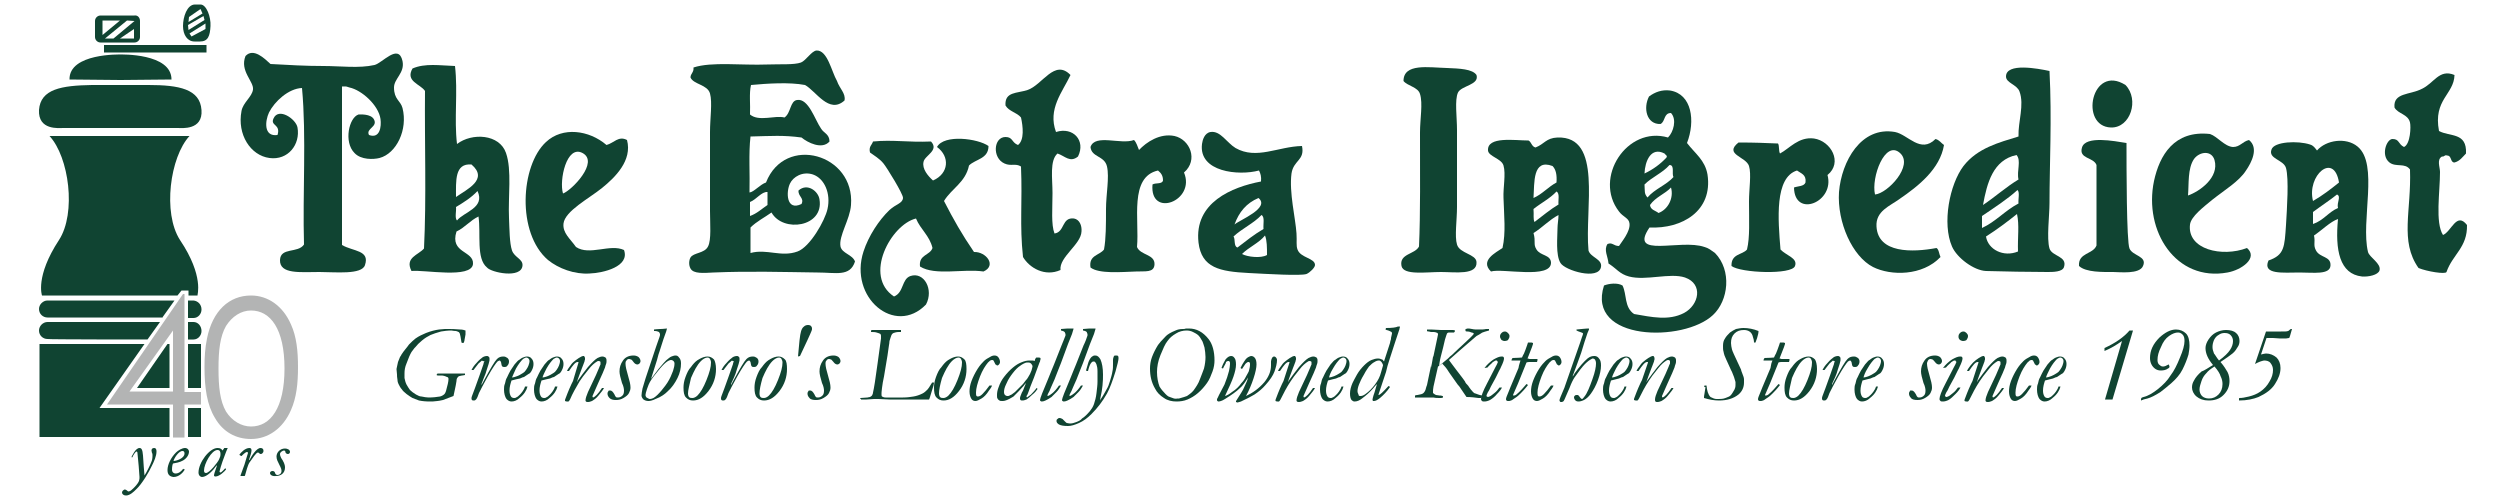 <?xml version="1.0" encoding="utf-8"?>
<!-- Generator: Adobe Illustrator 27.9.6, SVG Export Plug-In . SVG Version: 9.03 Build 54986)  -->
<svg version="1.1" id="Layer_1" xmlns="http://www.w3.org/2000/svg" xmlns:xlink="http://www.w3.org/1999/xlink" x="0px" y="0px"
	 viewBox="0 0 500 100" style="enable-background:new 0 0 500 100;" xml:space="preserve">
<style type="text/css">
	.st0{fill-rule:evenodd;clip-rule:evenodd;fill:#104432;}
	.st1{fill:#104432;}
	.st2{fill:#B3B4B4;}
</style>
<g id="background">
</g>
<g id="the_extra_ingedient">
	<g id="tei_name_1_">
		<g id="the_extra_ingredient_1_">
			<path class="st0" d="M73.8,27c2.2,0.8,2.5-1.7,2.3-3.2c-0.4-2.8-3.8-5.8-6.2-6.3c-1-0.3-0.4-0.2-1.5-0.2c0,10.2,0,21.6,0,31.7
				C70.6,50.3,74,50,73,53c-0.6,2-6,1.4-9.1,1.4c-3.8,0-8,0.5-7.9-2.4c0.1-2.6,3.6-1.3,4.8-3.1c-0.3-10.3,0.5-21.6-0.4-31.3
				c-2.7,0.1-5.5,2.7-6.6,4.9c-0.8,1.7-1.1,4.9,1.7,4.5c0.7-2.2-1.5-1.8-0.8-3.3c1-2.3,4.5,0.1,4.8,1.8c0.6,3.4-1.9,6.6-5.6,6.1
				c-3.8-0.5-6.5-4.7-5.6-9.4c0.3-1.7,2.1-2.8,2.3-4.3c0.2-1.6-2.7-3.7-1.5-6.7c1.6-1.7,3.8,0.5,5,1.6c3.6,0.2,7,0.4,10.6,0.4
				c3.4,0,7.1,0.5,10.2-0.2c1.6-0.4,4.8-4.4,5.6-0.8c0.5,2.4-1.7,3.5-1.7,5.3c0,2.4,1.3,2.6,1.7,4.1c1.1,4.3-1.2,9.1-4.6,10
				c-1.2,0.3-3.7,0.4-5-1c-2.2-2.2-1.1-7.1,0.8-7.7c0.2,0,2.5-0.2,3.1,1C75.6,25.4,73.1,25.7,73.8,27z"/>
			<path class="st0" d="M168.9,20.1c-3.1,2.8-5.7-1.9-7.9-3.1c-3.1-0.6-7.6-0.3-10.8,0c-0.4,1.6-0.1,4-0.2,5.9
				c1.8,1.5,5,0.1,6.9,0.6c1.3-0.9,1.1-3.3,2.5-3.5c2.3-0.4,3.6,4,4.8,5.7c0.5,0.9,1.7,1.1,1.7,2.6c-1.5,1.7-4.4,0.2-5.6-0.8
				c-3.7-0.5-6-0.3-10.2-0.2c-0.4,3.4-0.1,7.5-0.2,11.2c0.9-0.1,2.1-1.6,3.3-2c3.8-9.7,17.8-5.7,17,4.5c-0.2,2.9-2.5,6.2-2.1,8.3
				c0.3,1.4,2.4,1.6,2.9,3c-1,3.1-3.8,2.2-7.5,2.2c-7.1-0.1-13.7-0.3-20.8,0c-2,0.1-4,0.3-4.6-0.8c-0.4-0.7-0.3-1.7,0-2.2
				c0.6-1,2.8-0.8,3.5-2.2c0.7-1.3,0.4-4.6,0.4-7.1c0-5.4,0-10.3,0-15.8c0-2.7,0.5-5.9,0-7.7c-0.5-1.8-3.3-1.8-3.9-3.2
				c0-0.8,0.7-1,0.6-2c3.6-1.2,9.7-0.4,14.7-0.6c2.7-0.1,5.4,0.1,6.8-0.4c1-0.4,2.1-2.3,3.1-2.4c2.2-0.1,3,4.2,4.1,6.1
				C167.9,17.7,169.2,18.7,168.9,20.1z M159.5,50.3c2.5-0.9,5.5-6.2,6-8.5c0.7-3.1-0.6-6.1-2.9-6.9c-2.1-0.7-4,0.5-4.6,1.8
				c-0.8,1.6-0.8,5.6,2.3,4.1c0.6-1.2-0.7-1.5-0.6-2.7c1.8-1.6,4,0.2,4.2,1.8c0.9,5.5-7.3,6.7-9.6,2.6c-1.4,1-3,1.8-4.2,3
				c0,1.7,0,3.4,0,5.1C153.4,49.7,156.2,51.5,159.5,50.3z M153.5,38.4c-1.2-0.1-2.2,1.5-3.5,2c0,0.9,0,1.8,0,2.8
				c1.4-0.5,2.3-1.4,3.5-2.2C153.5,40.2,153.5,39.3,153.5,38.4z"/>
			<path class="st0" d="M91,13.2c0.6,5.2-0.2,10.6,0.4,15.6c3-2.3,8.5-2,9.8,1.8c1.2,3.4,0.4,8.8,0.6,13c0.1,2.3,0.1,5,0.6,6.5
				c0.5,1.4,2.2,1.7,2.1,3c-0.2,2.7-6.3,1.4-7.1,0.4c-2.2-1.8-1.2-6.7-1.7-10.2c-1.7,0.8-2.7,2.2-4.4,3c-1.4,4.4,3.5,3.8,3.3,6.5
				c-0.3,3-9.8,1.1-12.3,1.4c-1.4-2.7,1.4-3.2,2.5-4.5c0.5-10.1,0.1-21.1,0.2-31.5c-0.9-1.4-4-1.9-2.5-4.5C85,12.6,88,13.1,91,13.2z
				 M91.2,39.4c2.1-1.5,6.6-3.5,3.1-6.5C90.9,32.6,91.2,36.2,91.2,39.4z M91.2,41.4c0.1,0.8-0.3,2.2,0.2,2.7
				c1.3-1.7,5.7-2.5,4.1-5.9C94.3,39.5,92.7,40.5,91.2,41.4z"/>
			<path class="st0" d="M295.3,15c0.6,2-3,2.1-3.7,3.5c-0.7,1.5-0.2,4.9-0.2,7.5c0,5.1,0,10,0,15.4c0,2.6-0.5,5.9,0,7.5
				c0.5,1.8,3.8,1.9,3.9,3.5c0.2,2.7-4.3,2-7.1,2c-3,0-7.5,0.7-7.9-1.2c-0.5-2.5,2.7-2.3,3.5-3.9c0.3-6.4,0.2-15.3,0.2-22.8
				c0-2.7,0.6-5.8,0-7.7c-0.4-1.4-2.5-1.6-3.3-2.6c0-3.6,5-2.7,8.7-2.6C291.9,13.7,294.5,13.8,295.3,15z"/>
			<path class="st0" d="M409.9,14.2c0.5,9.6,0,18.7,0,26.4c0,2.5-0.6,7.1,0,9.1c0.5,1.6,3.6,1.5,2.9,3.7c-0.3,1-2.2,1-3.3,1
				c-3,0-9.2-0.1-12.3-0.2c-2.4-0.1-5.8-2.6-6.8-4.9c-2-4.6-0.5-12.4,2.3-16.1c2.8-3.6,7.1-4.7,11-5.9c-0.1-3,1.2-6.3,0.2-9
				c-0.5-1.4-2.7-1.7-2.7-3C401.2,12.5,407.6,13.7,409.9,14.2z M396.6,41c2.4-1.6,4.6-3.6,7.1-5.1c-0.4-1.7,0.6-3.8-0.4-4.9
				C398.6,32,397.4,36.6,396.6,41z M396.4,43.2c0,0.8,0,1.6,0,2.4c2.8-1.3,4.6-3.5,7.3-4.9c-0.1-0.9,0.3-2.2-0.2-2.7
				C401.4,39.9,398.9,41.5,396.4,43.2z M397.2,47.3c0.4,2.6,3.5,4.2,6.4,3c-0.1-2.8,0.3-5.3-0.2-7.5
				C401.4,44.4,399.4,45.9,397.2,47.3z"/>
			<path class="st0" d="M214.1,15c-1.6,3.4-4.6,6.8-2.9,11.4c3.4-1.1,6,1.7,4.4,4.9c-1.6,1.3-2.6-0.1-4.1-0.6c-1.6,1.4-1,5-1,7.9
				c0,3.1-0.3,6.3,0.4,8.1c2.1-0.3,1.4-3.3,3.9-3c1.1,0.2,1.6,1.4,1.5,2.6c-0.1,2.6-4.5,5.1-4.2,7.7c-3.1,1.4-6.2-0.4-7.5-2.6
				c-0.7-6.5-0.1-10.9-0.4-18.1c-1.1-0.7-2,0-3.3-0.6c-2.5-1.1-2.2-5.3,0.2-5.3c1.5,0,1.2,1.1,2.5,1.6c1.3-1,1-3.7,0.6-5.5
				c-0.8-1-2.4-1.2-3.1-2.4c-0.2-2.8,2.3-2.4,4.4-3.1C208.5,17,210.9,11.7,214.1,15z"/>
			<path class="st0" d="M490.9,15c-0.1,3.9-4.3,4.9-3.1,11.2c2.2,1.2,5.6,0.2,5.4,4.5c-0.7,0.7-1.2,1.5-2.3,1.8
				c-0.9,0-0.5-1.4-1.5-1.4c-0.5-0.2-0.5,0.3-1,0.2c-1.1,0.6-0.4,2.1-0.4,3.1c0,4-1,10.1,0.6,12.6c1.7-0.7,2.7-4.7,4.8-2
				c0.1,4.5-2.9,5.9-4.1,9.4c-0.2,0.5-3.9-0.1-5.6-0.8c-3.8-5.4-1.4-11.4-1.7-19.7c-1-1.4-2.8-0.4-4.1-1.4c-1.8-1.4-0.6-4.7,0.6-4.7
				c1.4,0,1.1,1,2.3,1.6c1.3-0.6,1.4-4.1,1.2-4.9c-0.4-1.7-2.4-1.7-3.1-3c-0.3-3,3.1-2.5,5.4-3.7C486.8,16.7,487.8,13.7,490.9,15z"
				/>
			<path class="st0" d="M425.1,17c2.8,2.9,1,8.6-2.9,8.5C415.8,25.3,418.3,12.7,425.1,17z"/>
			<path class="st0" d="M337.4,28.6c1.6,2.1,3.6,3.4,4.1,6.3c1.1,7.3-5.1,10.9-11.6,10.6c-4.3,6.3,6.2,2.2,11,3.9
				c1,0.3,1.2,0.6,2.1,1.2c3.4,3.5,2.7,9.5-0.4,12.4c-5.8,5.5-25.4,5.3-21.8-5.9c1-0.4,2.7-0.6,3.7,0c0.9,1.8,0.3,4.3,2.3,5.7
				c3.5,0.6,6.9,1.4,10-0.2c3-1.6,3.9-5.8,0.2-7.1c-3-1-7.8,0.7-11.2-0.2c-1.9-0.5-2.5-1.6-4.1-2.6c-0.1-1.4-1-2.7-0.2-3.9
				c1-0.4,1.2,0.4,2.3,0.4c0.5-0.8,2.3-2.9,2.1-4.5c-0.1-1.1-1.3-1.3-2.1-2.4c-5.2-6.7,1.6-17.2,9.8-14.8c1.1-1.1,1.8-3.6,0.6-4.9
				c-1.5,0-1.1,1.7-2.1,2.2c-2.8,0.1-3.5-3.2-2.3-5.5c1.2-0.9,2.6-1.4,4.2-1.2C338.4,18.8,339.1,24.2,337.4,28.6z M328.9,34.7
				c1.7-0.8,3.2-1.9,4.4-3.2c0.2-0.4-0.1-0.4-0.4-0.8C330.2,29.3,329,32.2,328.9,34.7z M328.9,36.9c0.1,1.4-0.1,1.8,0.6,2.6
				c1.4-1.7,3.8-2.5,5.2-4.1c-0.4-0.6,0.3-2.4-0.8-2.4C332.5,34.6,330.4,35.4,328.9,36.9z M330,41c0.1,1,1.1,1.1,1.7,1.6
				c1.9-0.7,3.1-3,2.5-5.1C333,38.8,331.1,39.4,330,41z"/>
			<path class="st0" d="M121.3,29c1.5-0.4,2.4-1.9,4.1-1c1.1,4.1-2.4,7.5-5,9.6c-2.6,2.1-7.4,4.6-7.7,7.1c-0.2,1.9,1.3,3,2.5,4.7
				c2.7,1.8,6.8-0.7,9.6,0.6c1.2,3.3-4.1,4.6-6.9,4.7c-3,0.2-6.2-1-8.3-2.7c-6.3-5.4-5.5-18.9-0.4-23.6
				C112.5,25.3,117.8,26,121.3,29z M116.5,30.6c-3.2-1.7-4.7,5.5-3.9,8.1C114.3,38.1,119.9,32.4,116.5,30.6z"/>
			<path class="st0" d="M260.4,29.2c0.6,2.9-1.7,2.8-2.1,5.5c-0.5,3.8,0.8,8.9,1,12c0.1,1.6-0.1,2.4,0.2,3.2
				c0.6,1.7,3.5,1.7,3.5,3.1c0,0.5-1,1.5-1.7,1.8c-1.2,0.4-7.7,0-11.6-0.2c-5.7-0.3-9.4-1-10-6.1c-0.9-8,6.7-11.1,12.5-12.2
				c0.1-1-0.1-1.6-0.4-2.2c-4.1,1.1-12.1,0.3-11.4-5.3c0.1-0.8,0.5-2.2,1.7-2.4c2-0.3,3.2,2.1,5,3.2C251.3,32,255.6,29.3,260.4,29.2
				z M251.7,39.6c-2.4,1-3.9,2.8-4.8,5.3C247.9,44,254.1,41.6,251.7,39.6z M246.7,47.3c0.4,0.5,0,2,0.8,2.2c1.7-1.3,3.3-2.6,5.2-3.7
				c-0.1-1,0.3-2.4-0.4-2.8C250.7,44.7,248.4,45.7,246.7,47.3z M248.4,50.8c1.1,0.6,3.8,0.9,5,0.2c0-1.5,0-2.9-0.4-3.9
				C251.8,48.6,249.8,49.4,248.4,50.8z"/>
			<path class="st0" d="M387.1,27.8c0.8,0.2,1.1,0.8,1.7,1.2c-0.8,4.8-5.1,8.2-8.9,10.8c-1.9,1.4-4.8,2.4-4.6,5.5
				c0.3,5.4,7.2,5.2,12,4.3c0.5,0.3,0.5,1.2,0.8,1.8c-3.6,3.8-9.9,3.8-13.5,2c-4.1-2.1-7.2-8.9-6.8-15c0.5-6.1,4.4-13.2,11.2-12
				C381.6,26.9,384.1,30.8,387.1,27.8z M380,30.6c-3-2.7-5.8,4.9-5,8.3C377.5,38.7,382.8,33.1,380,30.6z"/>
			<path class="st0" d="M449.8,28c2,1.6,0.5,4.5-0.6,6.1c-1.4,2.2-4.3,3.9-6.8,5.9c-1.7,1.4-4.2,3.3-4.4,4.9
				c-0.6,5,6.4,6.6,11.4,4.7c2.3,2-1.1,4.4-3.9,4.9c-10.3,1.9-16.8-8.3-14.7-18.3c1.1-5.1,4-10.2,11.2-9.4c1.5,0.5,2.9,2.5,4.6,2.6
				C448,29.4,448.5,28.3,449.8,28z M442.9,32c-0.6-2-3-1.7-4.1-0.2c-1.3,1.9-1,5-1.2,7.3C439.9,38.3,443.9,35.5,442.9,32z"/>
			<path class="st0" d="M230.5,36.9c0.6-0.4,1.9,0,2.1-0.8c0-1-0.4-1.5-1-2c-5.8,1.3-3.7,9.9-4.2,15.3c0.7,1.7,3.6,1.4,3.5,3.5
				c-0.1,1.7-1.9,1.3-3.7,1.4c-3,0.1-7.4,0.5-9.1-0.8c-0.4-2.5,1.8-2.4,2.7-3.6c0.4-2.1,0.4-5,0.4-8.1c0-2.9,0.7-6.3,0.2-8.5
				c-0.5-2.2-3.1-1.8-3.3-3.9c0.9-2.7,6.1-0.4,8.7-1.4c0.5,0.5,0.7,1.3,1,2c1.5-1.6,4.2-3.4,7.1-2.8c3.1,0.7,4.8,4.8,1.9,7.3
				C239.2,40.2,229.9,43.7,230.5,36.9z"/>
			<path class="st0" d="M311.7,43c-1.9,1-3.2,2.5-5,3.6c0.5,1.8-0.1,2.2,0.6,3.3c0.8,1.3,2.8,1,2.9,2.6c0.1,3.4-9.8,1.1-12,1.8
				c-2.3-2.2,1-3.8,2.3-4.7c0.7-3.1,0.3-6.5,0.2-10c-0.1-2,0.5-4.8,0-6.5c-0.4-1.4-3-1.8-3.1-3c-0.2-2.9,5.4-2,8.1-2
				c0.6,0.3,0.6,1.2,1.4,1.4c1.8-0.7,2.1-1.9,4.4-2c9.1-0.3,5.4,14.2,6.2,22.6c0.4,1.4,2.8,1.7,2.5,3.3c-0.5,2.7-7.2,0.7-8.1-0.8
				c-1-1.6-0.6-5.2-0.6-6.9C311.5,44.8,311.7,43.9,311.7,43z M306.7,39.6c1.8-0.8,2.9-2.2,4.6-3.1c0.1-1.5-0.1-2.6-0.8-3.3
				C306.5,31.7,306.9,36.5,306.7,39.6z M306.7,41.8c0.1,1.2-0.1,2,0.2,2.6c1.6-1.2,3.1-2.5,4.8-3.5c-0.1-0.9,0.3-2.2-0.4-2.6
				C310,39.7,308.2,40.6,306.7,41.8z"/>
			<path class="st0" d="M358.8,37.5c0.8-0.3,2-0.2,2.3-1c0.2-1.6-0.9-1.8-1.7-2.4c-4.5,1.4-3.8,9.8-3.3,15.8
				c1.1,1.2,3.5,1.7,2.9,3.3c-0.6,1.8-10.9,1.4-12.7,0c-0.1-2.5,2.2-2.2,3.1-3.3c0.6-2.5,0.4-5.7,0.4-9.6c0-2.5,0.5-5.5,0-7.1
				c-0.6-1.9-5.1-2.3-2.1-4.7c3.5,0,5.3,0.1,7.9,0.2c0.3,0.4,0.1,1.5,0.4,2c1.9-1,3.7-3.4,6.8-3c3.4,0.5,5.8,4.8,2.7,7.3
				C367,40.4,358.9,43.7,358.8,37.5z"/>
			<path class="st0" d="M197.7,29.2c0,2.6-2.6,2.6-3.9,3.9c-0.7,3.4-3.5,4.6-5,7.1c1.9,3.7,3.6,6.7,6,10.2c2.4-0.1,4.6,2.7,1.9,3.9
				c-4-0.6-9.7,0.9-12.7-1c-0.3-2.4,2-2.2,2.5-3.7c-0.6-2.5-2.4-3.7-3.3-5.9c-5,1.2-10.6,11.5-4.4,15.6c2-0.8,1.5-3.5,3.3-4.1
				c2.7-0.9,4.7,2.7,3.1,5.7c-6.2,6.4-15.5-1.4-12.5-10.6c1-3.1,3.1-6.3,5.2-8.3c1.3-1.2,2.6-1.3,2.7-2.4c0.1-0.7-3.3-6.2-3.9-6.9
				c-0.8-1-1.9-1.6-2.7-2.2c-0.3-1.2,0.4-1.5,0.6-2.2c4-0.4,6.9,0.2,11.6,0c1.7,1.8-1.3,2.8-1.5,4.1c-0.3,1.4,0.9,2.8,1.9,3.7
				c3.2-1.4,3.4-4.8,0.8-6.7C188.8,26.8,195.6,27.7,197.7,29.2z"/>
			<path class="st0" d="M425.3,28.6c0,4.8,0,19.8,0.6,21.1c0.6,1.5,3.6,1.5,2.7,3.5c-0.7,1.7-4.7,1.2-6,1.2c-2,0-5.4,0.1-6.8-1.2
				c-0.2-2.7,2.8-2.3,3.5-4.1c0-5.4,0-10.8,0-16.1c-0.6-1.6-3.6-1.2-2.9-3.5C417.1,27.1,422.8,28.2,425.3,28.6z"/>
			<path class="st0" d="M467.6,43.8c-1.5,0.5-3.3,2.3-4.8,3.3c0.3,1.4-0.2,1.9,0.4,3c0.8,1.5,3,1.1,2.9,3c-0.1,1.9-3.4,1.4-6.2,1.4
				c-3.2,0-7.5,0.5-6.2-2.4c3.2-1.1,3.2-2.7,3.5-7.1c0.2-3.4,0.6-9.2,0-11.4c-0.5-1.7-3.6-1.8-2.9-3.7c0.5-1.6,5.3-1.8,7.7-1
				c0.7,0.2,1,0.7,1.4,1.2c1.8-2.1,5.8-2.7,8.1-0.8c4.3,3.5,0.6,14.9,2.1,21.1c0.3,1.1,2.7,2.3,2.3,3.7c-0.3,0.9-2.2,1.3-3.5,1.2
				C467.9,54.8,467,50,467.6,43.8z M462.6,40.2c1.9-1.1,3.6-2.4,5.2-3.7C466.8,30.3,461.3,35.1,462.6,40.2z M462.6,42.4
				c0,0.8,0,1.6,0,2.4c2.1-0.7,3.1-2.4,5-3.2c-0.3-1.1,0.7-2.3-0.2-2.7C465.9,40.1,464.2,41.2,462.6,42.4z"/>
		</g>
		<g id="greensboro_x27_s_locally_1_">
			<path class="st1" d="M79.3,73.8c0.1-0.5,0.2-0.9,0.3-1.4c0-0.1,0.2-0.4,0.4-1l0.2-0.3l0.1-0.2c0.5-0.8,1.1-1.4,1.5-2
				c0.5-0.5,0.9-0.9,1.3-1.2c0.7-0.5,1.4-0.8,2.1-1.1c1-0.4,1.9-0.6,2.6-0.7l1.2-0.1c0.1,0,0.3,0,0.6,0c0.6,0,1.4,0,2.4,0.1
				c0.5,0,0.8,0.1,1.1,0.2c0,0.2,0,0.3,0,0.4c0,0.1,0,0.3,0,0.4L92.9,68c0,0.2-0.1,0.4-0.2,0.6c-0.1,0-0.3,0-0.4-0.1l-0.2-1.2
				c-0.1-0.3-0.1-0.6-0.2-0.7c-0.1-0.1-0.1-0.2-0.2-0.2c-0.1-0.1-0.3-0.1-0.5-0.2c-0.5,0-0.8-0.1-0.9-0.1c-0.8,0-1.5,0.1-2.1,0.2
				c-0.8,0.2-1.6,0.5-2.1,0.7c-0.6,0.3-1.1,0.6-1.7,1.1c-0.6,0.5-1,0.9-1.3,1.3l-0.2,0.2c-0.2,0.3-0.4,0.5-0.6,0.8
				c-0.3,0.5-0.6,1.2-1,2.3c-0.3,0.7-0.4,1.3-0.4,2l0,0.7c0,0,0,0.1,0,0.2c0.1,0.5,0.2,0.9,0.4,1.3c0.2,0.4,0.5,0.8,0.7,1.1
				c0.3,0.3,0.7,0.6,1.2,0.9c0.4,0.2,0.7,0.4,1.1,0.4c0.5,0.1,1,0.2,1.4,0.2c0.9,0,1.7-0.1,2.3-0.2c0.4-0.1,0.7-0.3,0.9-0.5
				c0.1-0.1,0.2-0.3,0.3-0.6c0.3-1.1,0.5-1.9,0.5-2.4c0-0.2-0.1-0.4-0.3-0.4c-0.4-0.2-0.8-0.3-1.1-0.3l-0.7,0c-0.1,0-0.2,0-0.3-0.1
				c0.1-0.2,0.2-0.3,0.2-0.3l0.4,0l0.8,0l0.9,0c0.2,0,0.4,0,0.7,0s0.5,0,0.6,0c0.3,0,0.6,0,0.8,0c0.2,0,0.3,0,0.4,0l0.9,0v0.3
				c-0.2,0-0.3,0.1-0.6,0.1c-0.4,0.1-0.7,0.1-0.8,0.3c-0.2,0.2-0.3,0.4-0.3,0.8c-0.1,0.6-0.2,1.2-0.3,1.6l-0.3,1.4L88.6,80
				c-0.5,0.1-0.9,0.2-1.1,0.2l-1,0.1c-0.7,0-1.4,0-2.1-0.1c-0.2,0-0.4-0.1-0.6-0.1l-1.3-0.5c-0.3-0.2-0.7-0.4-1.2-0.8
				c-0.5-0.4-0.8-0.7-0.9-0.9c-0.3-0.3-0.5-0.7-0.7-1.1c-0.1-0.2-0.2-0.5-0.2-0.8c-0.1-0.5-0.1-0.9-0.1-1.1L79.3,73.8z"/>
			<path class="st1" d="M96.4,72.1c-0.2,0.2-0.5,0.4-0.7,0.6c-0.1,0.1-0.4,0.5-1,1.3l-0.4,0c0.2-0.4,0.5-0.9,1-1.4
				c0.5-0.6,0.9-0.9,1.3-1.2c0.2-0.1,0.5-0.2,0.8-0.2c0.2,0,0.3,0.1,0.4,0.2c0.1,0.1,0.1,0.2,0.1,0.3c0,0.1,0,0.2,0,0.4
				c-0.1,0.4-0.2,0.9-0.5,1.7c-0.2,0.7-0.4,1.3-0.6,1.7l-0.5,1.3l0,0.2c0.1-0.2,0.3-0.5,0.6-1.1c1.2-2.2,2-3.6,2.5-4.1
				c0.4-0.4,0.8-0.5,1.3-0.5c0.3,0,0.5,0.1,0.8,0.3c0.2,0.2,0.3,0.4,0.3,0.7c0,0.3-0.1,0.6-0.3,0.8c-0.1,0.2-0.3,0.3-0.6,0.3
				c-0.2,0-0.4,0-0.5-0.2c-0.1-0.1-0.1-0.4-0.2-0.8c-0.1-0.2-0.2-0.3-0.3-0.3c-0.1,0-0.2,0.1-0.4,0.2c-0.3,0.3-1,1.3-1.9,2.9
				c-0.9,1.6-1.5,2.8-1.8,3.4c-0.2,0.6-0.4,1.1-0.6,1.3c-0.1,0.1-0.2,0.2-0.4,0.2c-0.2,0-0.3,0-0.4-0.1c-0.1-0.1-0.1-0.2-0.1-0.3
				c0-0.1,0-0.3,0.1-0.5c0.3-0.8,0.8-2.1,1.5-4.1l0.8-2.3c0-0.2,0.1-0.3,0.1-0.4l0.1-0.2C96.6,72.3,96.5,72.2,96.4,72.1z"/>
			<path class="st1" d="M102.3,76.1c-0.2,0.6-0.4,1.3-0.4,2c0,0.5,0.1,0.9,0.3,1.2c0.1,0.2,0.4,0.3,0.6,0.3c0.2,0,0.3,0,0.4-0.1
				c0.3-0.1,0.5-0.3,0.7-0.5c0.2-0.2,0.4-0.4,0.6-0.7c0.2-0.3,0.4-0.6,0.5-1h0.2c0.1,0,0.2,0,0.3,0c-0.2,0.8-0.7,1.6-1.6,2.3
				c-0.5,0.5-1.1,0.7-1.6,0.7c-0.4,0-0.7-0.2-1-0.5c-0.3-0.4-0.5-1.1-0.5-1.9c0-0.3,0-0.8,0.2-1.2c0.1-0.5,0.2-0.9,0.4-1.2
				c0.2-0.5,0.5-1,0.7-1.4l0.8-1.2c0.5-0.6,0.8-0.9,0.9-0.9c0.3-0.2,0.5-0.4,0.8-0.5c0.3-0.1,0.5-0.2,0.8-0.2c0.3,0,0.7,0.1,0.9,0.4
				c0.3,0.3,0.4,0.7,0.4,1.1c0,0.4-0.1,0.8-0.3,1.2c-0.2,0.4-0.4,0.7-0.7,0.8l-0.9,0.6c-0.1,0-0.4,0.1-0.8,0.3
				C103.5,75.8,103,75.9,102.3,76.1z M102.4,75.5c0.2,0,0.6-0.1,1.1-0.3c0.3-0.1,0.6-0.3,1.1-0.6c0.2-0.1,0.4-0.3,0.6-0.6
				c0.2-0.3,0.4-0.6,0.5-0.9c0.1-0.3,0.2-0.6,0.2-0.9c0-0.2-0.1-0.4-0.2-0.5c-0.1-0.1-0.3-0.2-0.4-0.2c-0.2,0-0.4,0.1-0.7,0.3
				c-0.4,0.4-0.9,1-1.4,1.9C102.8,74.5,102.6,75.1,102.4,75.5z"/>
			<path class="st1" d="M108.3,76.1c-0.2,0.6-0.4,1.3-0.4,2c0,0.5,0.1,0.9,0.3,1.2c0.1,0.2,0.4,0.3,0.6,0.3c0.2,0,0.3,0,0.4-0.1
				c0.3-0.1,0.5-0.3,0.7-0.5c0.2-0.2,0.4-0.4,0.6-0.7c0.2-0.3,0.4-0.6,0.5-1h0.2c0.1,0,0.2,0,0.3,0c-0.2,0.8-0.7,1.6-1.6,2.3
				c-0.5,0.5-1.1,0.7-1.6,0.7c-0.4,0-0.7-0.2-1-0.5c-0.3-0.4-0.5-1.1-0.5-1.9c0-0.3,0-0.8,0.2-1.2c0.1-0.5,0.2-0.9,0.4-1.2
				c0.2-0.5,0.5-1,0.7-1.4l0.8-1.2c0.5-0.6,0.8-0.9,0.9-0.9c0.3-0.2,0.5-0.4,0.8-0.5c0.3-0.1,0.5-0.2,0.8-0.2c0.3,0,0.7,0.1,0.9,0.4
				c0.3,0.3,0.4,0.7,0.4,1.1c0,0.4-0.1,0.8-0.3,1.2c-0.2,0.4-0.4,0.7-0.7,0.8l-0.9,0.6c-0.1,0-0.4,0.1-0.8,0.3
				C109.6,75.8,109,75.9,108.3,76.1z M108.5,75.5c0.2,0,0.6-0.1,1.1-0.3c0.3-0.1,0.6-0.3,1.1-0.6c0.2-0.1,0.4-0.3,0.6-0.6
				c0.2-0.3,0.4-0.6,0.5-0.9c0.1-0.3,0.2-0.6,0.2-0.9c0-0.2-0.1-0.4-0.2-0.5c-0.1-0.1-0.3-0.2-0.4-0.2c-0.2,0-0.4,0.1-0.7,0.3
				c-0.4,0.4-0.9,1-1.4,1.9C108.9,74.5,108.6,75.1,108.5,75.5z"/>
			<path class="st1" d="M115.7,72.5c0-0.1,0-0.1-0.1-0.1c0,0-0.1,0-0.1,0c-0.4,0-0.9,0.6-1.7,1.8c-0.1,0-0.1,0-0.2,0
				c0,0-0.1,0-0.2,0c0.1-0.3,0.4-0.7,0.7-1.1c0.3-0.5,0.7-0.8,1.1-1.1c0.4-0.3,0.7-0.5,1.1-0.7c0.1,0,0.2-0.1,0.3-0.1
				c0,0,0.1,0,0.2,0c0.1,0.1,0.2,0.3,0.2,0.4c0,0.1,0,0.2,0,0.3c0,0.1-0.1,0.2-0.1,0.4c-0.2,0.6-0.4,1-0.5,1.3l-0.6,1.6
				c-0.1,0.4-0.3,0.7-0.4,1.2c0.1-0.1,0.1-0.1,0.1-0.2c0.7-1,1.4-1.9,2.1-2.8c0.8-0.9,1.4-1.5,1.9-1.8c0.4-0.2,0.7-0.3,1-0.3
				c0.2,0,0.4,0.1,0.6,0.2c0.1,0.1,0.2,0.3,0.2,0.5c0,0.1,0,0.3,0,0.4c0,0.3-0.2,0.6-0.3,1.1c-0.2,0.5-0.6,1.5-1.4,3.2l-1.1,2.5
				l0,0.1c0,0,0,0.1,0.1,0.2c0.4-0.1,1-0.7,1.8-1.9l0.4,0c-0.2,0.4-0.6,0.9-1.1,1.5c-0.4,0.5-0.8,0.8-1.3,1.1
				c-0.3,0.1-0.5,0.2-0.8,0.2c-0.2,0-0.3,0-0.4-0.1c-0.1-0.1-0.1-0.1-0.1-0.2c0-0.4,0.2-1,0.5-1.7l1.6-3.4l0.6-1.4
				c0.1-0.3,0.2-0.5,0.3-0.7c0-0.1,0-0.2,0-0.4c0-0.1,0-0.2-0.1-0.2c0,0-0.1-0.1-0.2-0.1c-0.1,0-0.3,0-0.4,0.1
				c-0.5,0.3-1.1,0.8-1.7,1.6c-0.9,1.1-1.5,1.9-1.8,2.4c-0.7,1.2-1.4,2.4-1.9,3.6c-0.1,0.2-0.2,0.3-0.3,0.4c-0.1,0-0.3,0-0.3,0
				c-0.1,0-0.2,0-0.4-0.1c0-0.1,0-0.1,0-0.1c0-0.1,0-0.2,0.1-0.4c0.2-0.5,0.5-1.4,1.2-2.9l0.3-0.6L115.7,72.5z"/>
			<path class="st1" d="M122,78.1c0.4,0,0.6,0.3,0.9,0.8c0.1,0.3,0.2,0.4,0.3,0.5c0.1,0.1,0.2,0.1,0.4,0.1c0.3,0,0.6-0.1,0.9-0.4
				c0.2-0.2,0.3-0.5,0.3-1c0-0.3-0.1-0.9-0.4-1.5c-0.3-1-0.5-1.8-0.5-2.3c0-0.8,0.2-1.5,0.7-2.2c0.4-0.6,1.1-1,2.1-1
				c0.4,0,0.7,0.1,1,0.3c0.2,0.2,0.4,0.5,0.4,0.8c0,0.2-0.1,0.4-0.2,0.5c-0.1,0.1-0.3,0.2-0.4,0.2c-0.3,0-0.6-0.2-0.8-0.5
				s-0.4-0.5-0.5-0.5c-0.1,0-0.2-0.1-0.4-0.1c-0.2,0-0.4,0.1-0.5,0.3c-0.2,0.2-0.2,0.4-0.2,0.6c0,0.6,0.2,1.4,0.5,2.4
				c0.3,1,0.5,1.8,0.5,2.4c0,0.4-0.1,0.7-0.3,1.1c-0.2,0.4-0.6,0.7-1.1,1c-0.5,0.3-1,0.4-1.5,0.4c-0.6,0-1-0.1-1.3-0.4
				c-0.3-0.3-0.4-0.6-0.4-0.9c0-0.2,0.1-0.4,0.2-0.5C121.7,78.1,121.8,78.1,122,78.1z"/>
			<path class="st1" d="M131.8,66.4c-0.2-0.1-0.5-0.2-0.8-0.2h-0.2l0-0.3c0.2,0,0.6-0.1,1.2-0.1c0.1,0,0.6,0,1.4-0.1
				c0,0.1-0.2,0.8-0.7,2.1l-0.8,2.5c-0.1,0.3-0.3,0.8-0.5,1.7l-1.2,3.8l1.5-2c0.9-1.1,1.4-1.6,1.6-1.8c0.4-0.3,0.7-0.6,1-0.7
				c0.3-0.1,0.5-0.2,0.8-0.2c0.3,0,0.5,0.1,0.7,0.4c0.3,0.3,0.4,0.7,0.4,1.2c0,0.9-0.2,1.9-0.7,2.9c-0.5,1-1.1,1.9-2,2.7
				c-0.5,0.5-1.3,1.1-2.4,1.5c-0.6,0.3-1.1,0.4-1.4,0.4c-0.4,0-0.7-0.1-1-0.3c-0.2-0.2-0.4-0.5-0.4-0.8c0-0.4,0.1-0.8,0.2-1.4l0.6-2
				l2.1-6.3c0.3-0.8,0.5-1.5,0.7-2c0.1-0.2,0.1-0.4,0.1-0.6C132,66.7,131.9,66.6,131.8,66.4z M130,79.8c0.2,0,0.5-0.1,0.7-0.2
				c0.5-0.3,1-0.8,1.6-1.5c0.6-0.7,1-1.3,1.2-1.6c0.5-0.8,0.8-1.5,1.1-2.3c0.2-0.6,0.3-1.1,0.3-1.5c0-0.2-0.1-0.4-0.2-0.5
				c-0.1-0.1-0.3-0.2-0.5-0.2c-0.2,0-0.4,0.1-0.6,0.2c-0.5,0.3-1,0.8-1.6,1.5c-1,1.2-1.6,2-1.9,2.5c-0.3,0.5-0.5,1-0.7,1.6
				c-0.2,0.6-0.3,1-0.3,1.2c0,0.2,0.1,0.4,0.2,0.5C129.7,79.7,129.8,79.8,130,79.8z"/>
			<path class="st1" d="M143.2,73.8c0,1.6-0.5,3.1-1.5,4.4c-1,1.3-2,1.9-3.1,1.9c-0.6,0-1-0.2-1.4-0.6c-0.4-0.4-0.5-1.1-0.5-2
				c0-0.6,0.1-1.3,0.4-2.1c0.3-0.8,0.6-1.5,1.1-2c0.1-0.1,0.2-0.3,0.3-0.4c0.4-0.5,0.8-0.9,1.4-1.2c0.5-0.3,1.1-0.5,1.6-0.5
				c0.5,0,0.9,0.2,1.3,0.6C143,72.2,143.2,72.9,143.2,73.8z M137.6,78.7c0,0.3,0.1,0.6,0.2,0.7c0.2,0.2,0.4,0.2,0.7,0.2
				s0.7-0.2,1-0.5c0.6-0.6,1.2-1.6,1.8-3.1c0.6-1.5,0.9-2.6,0.9-3.5c0-0.3-0.1-0.5-0.2-0.7c-0.1-0.2-0.3-0.3-0.5-0.3
				c-0.4,0-0.9,0.3-1.3,0.7c-0.8,0.8-1.4,2-2,3.4C137.9,77,137.6,78,137.6,78.7z"/>
			<path class="st1" d="M146.4,72.1c-0.2,0.2-0.5,0.4-0.7,0.6c-0.1,0.1-0.4,0.5-1,1.3l-0.4,0c0.2-0.4,0.5-0.9,1-1.4
				c0.5-0.6,0.9-0.9,1.3-1.2c0.2-0.1,0.5-0.2,0.8-0.2c0.2,0,0.3,0.1,0.4,0.2s0.1,0.2,0.1,0.3c0,0.1,0,0.2,0,0.4
				c-0.1,0.4-0.2,0.9-0.5,1.7c-0.2,0.7-0.4,1.3-0.6,1.7l-0.6,1.3l0,0.2c0.1-0.2,0.3-0.5,0.6-1.1c1.2-2.2,2-3.6,2.5-4.1
				c0.4-0.4,0.8-0.5,1.3-0.5c0.3,0,0.5,0.1,0.8,0.3c0.2,0.2,0.3,0.4,0.3,0.7c0,0.3-0.1,0.6-0.3,0.8c-0.1,0.2-0.3,0.3-0.6,0.3
				c-0.2,0-0.4,0-0.5-0.2c-0.1-0.1-0.1-0.4-0.2-0.8c-0.1-0.2-0.2-0.3-0.3-0.3s-0.2,0.1-0.4,0.2c-0.3,0.3-1,1.3-1.9,2.9
				c-0.9,1.6-1.5,2.8-1.8,3.4c-0.2,0.6-0.4,1.1-0.6,1.3c-0.1,0.1-0.2,0.2-0.4,0.2c-0.2,0-0.3,0-0.4-0.1c-0.1-0.1-0.1-0.2-0.1-0.3
				c0-0.1,0-0.3,0.1-0.5c0.3-0.8,0.8-2.1,1.5-4.1l0.8-2.3c0-0.2,0.1-0.3,0.1-0.4l0.1-0.2C146.6,72.3,146.5,72.2,146.4,72.1z"/>
			<path class="st1" d="M157.4,73.8c0,1.6-0.5,3.1-1.5,4.4c-1,1.3-2,1.9-3.1,1.9c-0.6,0-1-0.2-1.4-0.6c-0.4-0.4-0.5-1.1-0.5-2
				c0-0.6,0.1-1.3,0.4-2.1c0.3-0.8,0.6-1.5,1.1-2c0.1-0.1,0.2-0.3,0.3-0.4c0.4-0.5,0.8-0.9,1.4-1.2c0.5-0.3,1.1-0.5,1.6-0.5
				c0.5,0,0.9,0.2,1.3,0.6C157.3,72.2,157.4,72.9,157.4,73.8z M151.9,78.7c0,0.3,0.1,0.6,0.2,0.7c0.2,0.2,0.4,0.2,0.7,0.2
				s0.7-0.2,1-0.5c0.6-0.6,1.2-1.6,1.8-3.1c0.6-1.5,0.9-2.6,0.9-3.5c0-0.3-0.1-0.5-0.2-0.7c-0.1-0.2-0.3-0.3-0.5-0.3
				c-0.4,0-0.9,0.3-1.3,0.7c-0.8,0.8-1.4,2-2,3.4C152.1,77,151.9,78,151.9,78.7z"/>
			<path class="st1" d="M159.6,71.3l0.3-3.2c0.1-0.9,0.2-1.5,0.3-1.8c0.1-0.4,0.3-0.8,0.6-1c0.2-0.2,0.5-0.3,0.8-0.3
				c0.3,0,0.5,0.1,0.6,0.2c0.1,0.1,0.2,0.3,0.2,0.5c0,0.2,0,0.3-0.1,0.5c-0.1,0.3-0.4,0.9-0.8,1.8l-1.5,3.2L159.6,71.3L159.6,71.3z"
				/>
			<path class="st1" d="M162,78.1c0.4,0,0.6,0.3,0.9,0.8c0.1,0.3,0.2,0.4,0.3,0.5c0.1,0.1,0.2,0.1,0.4,0.1c0.3,0,0.6-0.1,0.9-0.4
				c0.2-0.2,0.3-0.5,0.3-1c0-0.3-0.1-0.9-0.4-1.5c-0.3-1-0.5-1.8-0.5-2.3c0-0.8,0.2-1.5,0.7-2.2c0.4-0.6,1.1-1,2.1-1
				c0.4,0,0.7,0.1,1,0.3c0.2,0.2,0.4,0.5,0.4,0.8c0,0.2-0.1,0.4-0.2,0.5c-0.1,0.1-0.3,0.2-0.4,0.2c-0.3,0-0.6-0.2-0.8-0.5
				c-0.3-0.3-0.4-0.5-0.5-0.5c-0.1,0-0.2-0.1-0.4-0.1c-0.2,0-0.4,0.1-0.5,0.3c-0.2,0.2-0.2,0.4-0.2,0.6c0,0.6,0.2,1.4,0.5,2.4
				c0.3,1,0.5,1.8,0.5,2.4c0,0.4-0.1,0.7-0.3,1.1c-0.2,0.4-0.6,0.7-1.1,1s-1,0.4-1.5,0.4c-0.6,0-1.1-0.1-1.3-0.4
				c-0.3-0.3-0.4-0.6-0.4-0.9c0-0.2,0.1-0.4,0.2-0.5C161.7,78.1,161.8,78.1,162,78.1z"/>
			<path class="st1" d="M172.1,79.6l1.4-0.1c0.1,0,0.3-0.1,0.5-0.1c0.2-0.1,0.3-0.2,0.4-0.3c0.1-0.2,0.2-0.4,0.2-0.6
				c0.2-0.8,0.5-2.7,0.9-5.7l0.7-5.1l0-0.1c0-0.3,0-0.4,0-0.5c0-0.1-0.1-0.2-0.1-0.3c-0.2-0.1-0.4-0.2-0.8-0.3
				c-0.3-0.1-0.7-0.1-1.1-0.1c0-0.1,0-0.3,0.1-0.4c0.6,0,1,0,1.2,0c0.5,0,1.3,0,2.2,0c0.2,0,0.3,0,0.5,0c0.2,0,0.4,0,0.6,0l1.4,0
				v0.2c0,0.1,0,0.1,0,0.2c-0.1,0-0.2,0-0.4,0c-0.5,0-0.8,0.1-1.1,0.2c-0.2,0.1-0.3,0.2-0.4,0.4c-0.1,0.2-0.2,0.6-0.4,1.2
				c0,0.4-0.1,0.7-0.1,0.8l-0.3,2.1l-0.7,4.2c-0.2,0.8-0.3,1.6-0.4,2.3c-0.1,0.7-0.1,1.1-0.1,1.2c0,0.2,0,0.4,0.1,0.5
				c0.2,0.1,0.4,0.2,0.7,0.2l1.3,0l2.2,0c0.8,0,1.5-0.1,2.1-0.2c0.6-0.1,1.2-0.3,1.8-0.6c0.4-0.2,0.7-0.5,1-0.8
				c0.1-0.1,0.4-0.5,0.8-1.2c0,0,0.1-0.1,0.1-0.2c0.1,0,0.3,0,0.4,0c0,0.3-0.1,0.4-0.1,0.6l-0.7,2.3c-0.1,0.2-0.1,0.4-0.2,0.5
				c-0.5,0-0.8,0-1,0l-0.6,0l-2.7,0l-1.6,0l-2,0l-2.2-0.1l-0.9,0l-1.5,0.1c-0.1,0-0.5,0-1.1,0v-0.1C172,79.8,172,79.7,172.1,79.6z"
				/>
			<path class="st1" d="M193.3,73.8c0,1.6-0.5,3.1-1.5,4.4c-1,1.3-2,1.9-3.1,1.9c-0.6,0-1-0.2-1.4-0.6s-0.5-1.1-0.5-2
				c0-0.6,0.1-1.3,0.4-2.1c0.3-0.8,0.6-1.5,1.1-2c0.1-0.1,0.2-0.3,0.3-0.4c0.4-0.5,0.8-0.9,1.4-1.2c0.5-0.3,1.1-0.5,1.6-0.5
				c0.5,0,0.9,0.2,1.3,0.6C193.2,72.2,193.3,72.9,193.3,73.8z M187.8,78.7c0,0.3,0.1,0.6,0.2,0.7c0.2,0.2,0.4,0.2,0.7,0.2
				s0.7-0.2,1-0.5c0.6-0.6,1.2-1.6,1.8-3.1c0.6-1.5,0.9-2.6,0.9-3.5c0-0.3-0.1-0.5-0.2-0.7c-0.1-0.2-0.3-0.3-0.5-0.3
				c-0.4,0-0.9,0.3-1.3,0.7c-0.8,0.8-1.4,2-2,3.4C188,77,187.8,78,187.8,78.7z"/>
			<path class="st1" d="M199.4,73.1c-0.1-0.1-0.2-0.2-0.3-0.2c0,0-0.1-0.2-0.2-0.4c-0.1-0.2-0.2-0.4-0.2-0.4
				c-0.1-0.1-0.2-0.1-0.3-0.1c-0.3,0-0.5,0.2-0.8,0.5c-0.5,0.6-1.1,1.5-1.6,2.8c-0.5,1.3-0.8,2.4-0.8,3.2c0,0.3,0,0.5,0.1,0.7
				c0.1,0.1,0.2,0.1,0.3,0.1c0.3,0,0.6-0.2,0.9-0.5c0.4-0.4,0.9-1,1.4-1.7c0.1,0,0.2,0,0.3,0l0.2,0c0,0.1-0.2,0.5-0.6,1
				c-0.5,0.8-1,1.3-1.5,1.6c-0.5,0.3-0.9,0.5-1.2,0.5c-0.3,0-0.6-0.1-0.8-0.4c-0.2-0.3-0.4-0.8-0.4-1.5c0-0.6,0.1-1.3,0.4-2.1
				c0.3-0.8,0.7-1.6,1.2-2.4c0.5-0.8,1-1.3,1.3-1.6c0.3-0.3,0.8-0.6,1.2-0.8c0.3-0.2,0.6-0.3,0.9-0.3c0.3,0,0.6,0.1,0.8,0.4
				c0.2,0.3,0.3,0.6,0.3,0.9c0,0.2-0.1,0.4-0.2,0.5c-0.1,0.1-0.2,0.2-0.4,0.2C199.7,73.1,199.5,73.1,199.4,73.1z"/>
			<path class="st1" d="M206.9,72.2c0.1-0.1,0.1-0.2,0.1-0.3c0.1-0.2,0.2-0.4,0.3-0.4c0.2,0,0.3,0,0.4,0c0.1,0,0.2,0,0.4,0.1l0,0.1
				c0,0,0,0.1,0,0.2c0,0-0.1,0.2-0.1,0.4l-0.1,0.2l-0.7,1.9c-0.3,0.9-0.6,1.6-0.8,2.1c-0.2,0.5-0.4,1-0.6,1.6
				c-0.2,0.5-0.3,0.9-0.5,1.1l0,0.1c0,0,0,0.1,0.1,0.2c0.3-0.2,0.5-0.4,0.8-0.6c0.5-0.5,0.8-0.9,0.9-1c0.1-0.1,0.1-0.2,0.2-0.3
				c0.1,0.1,0.2,0.1,0.2,0.2c-0.2,0.3-0.5,0.7-1,1.1c-0.5,0.5-0.9,0.8-1.2,1c-0.3,0.1-0.5,0.2-0.8,0.2c-0.2,0-0.3,0-0.4-0.1
				c-0.1-0.1-0.1-0.2-0.1-0.3c0-0.1,0-0.3,0.1-0.5c0.2-0.5,0.3-0.8,0.4-0.9c0.1-0.2,0.2-0.4,0.3-0.7c0.1-0.2,0.2-0.5,0.4-1
				c-0.1,0.1-0.3,0.3-0.5,0.6c-0.6,0.7-1.3,1.4-2,2.1c-0.2,0.1-0.6,0.4-1.3,0.7c-0.3,0.1-0.5,0.2-0.9,0.2c-0.3,0-0.5,0-0.6-0.1
				c-0.2-0.1-0.3-0.2-0.4-0.4c-0.1-0.1-0.1-0.4-0.1-0.7c0-0.5,0.1-1,0.3-1.5c0.3-0.9,0.7-1.6,1.1-2.1c0.6-0.8,1.2-1.4,1.8-1.9
				c0.6-0.5,1.1-0.8,1.6-1c0.7-0.3,1.2-0.4,1.7-0.4c0.2,0,0.3,0,0.5,0C206.6,72.1,206.7,72.1,206.9,72.2z M201.6,79.2
				c0.2,0,0.3-0.1,0.5-0.2c0.1,0,0.4-0.2,0.9-0.6c0.9-0.9,1.4-1.4,1.5-1.5c0.3-0.3,0.5-0.7,0.9-1.1c0.1-0.1,0.3-0.5,0.6-1l0.3-0.7
				c0.1-0.4,0.2-0.7,0.2-0.8c0-0.2-0.1-0.4-0.3-0.6c-0.1-0.1-0.3-0.2-0.5-0.2c-0.3,0-0.5,0-0.7,0.1c-0.5,0.2-0.9,0.5-1.3,0.8
				c-0.5,0.4-1,1-1.5,1.7c-0.5,0.7-0.8,1.3-1,1.8c-0.3,0.6-0.4,1.1-0.4,1.5c0,0.3,0.1,0.5,0.2,0.6s0.3,0.2,0.4,0.2
				C201.3,79.2,201.4,79.2,201.6,79.2z"/>
			<path class="st1" d="M212.2,66.1l0-0.3c0.9-0.1,1.5-0.1,2-0.1h0.5v0.1l-0.3,1c0,0-0.3,0.7-0.8,2l-1.4,3.8
				c-0.3,0.7-0.7,1.8-1.3,3.3l-0.4,0.9c-0.3,0.7-0.5,1.1-0.6,1.4c-0.2,0.4-0.4,0.7-0.4,0.8l0,0.2c0.2,0,0.5-0.2,0.9-0.5
				c0.5-0.4,1-1,1.4-1.6c0.1,0,0.2,0,0.3,0l0.1,0c-0.3,0.5-0.5,0.9-0.9,1.3c-0.5,0.5-0.8,0.8-1,1c-0.4,0.3-0.8,0.5-1.2,0.7
				c-0.2,0.1-0.5,0.2-0.7,0.2c-0.1,0-0.2,0-0.3-0.1c-0.1-0.1-0.1-0.1-0.1-0.2c0-0.3,0.6-1.8,1.7-4.4c0.3-0.8,0.7-1.7,1.1-2.7
				c0.7-1.8,1.2-3,1.5-3.8s0.6-1.4,0.8-2c0-0.1,0-0.1,0-0.2c0-0.1,0-0.2-0.1-0.3C213,66.3,212.6,66.2,212.2,66.1z"/>
			<path class="st1" d="M216.6,66.1l0-0.3c0.9-0.1,1.5-0.1,2-0.1h0.5v0.1l-0.3,1c0,0-0.3,0.7-0.8,2l-1.4,3.8
				c-0.3,0.7-0.7,1.8-1.3,3.3l-0.4,0.9c-0.3,0.7-0.5,1.1-0.6,1.4c-0.2,0.4-0.4,0.7-0.4,0.8l0,0.2c0.2,0,0.5-0.2,0.9-0.5
				c0.5-0.4,1-1,1.4-1.6c0.1,0,0.2,0,0.3,0l0.1,0c-0.3,0.5-0.5,0.9-0.9,1.3c-0.5,0.5-0.8,0.8-1,1c-0.4,0.3-0.8,0.5-1.2,0.7
				c-0.2,0.1-0.5,0.2-0.7,0.2c-0.1,0-0.2,0-0.3-0.1c-0.1-0.1-0.1-0.1-0.1-0.2c0-0.3,0.6-1.8,1.7-4.4c0.3-0.8,0.7-1.7,1.1-2.7
				c0.7-1.8,1.2-3,1.5-3.8c0.4-0.8,0.6-1.4,0.8-2c0-0.1,0-0.1,0-0.2c0-0.1,0-0.2-0.1-0.3C217.4,66.3,217.1,66.2,216.6,66.1z"/>
			<path class="st1" d="M213,84.3c0.2,0.2,0.3,0.3,0.4,0.3c0.1,0,0.3,0.1,0.6,0.1c0.4,0,0.8-0.1,1.3-0.3c0.5-0.2,0.9-0.4,1.1-0.7
				c0.5-0.3,1-0.8,1.6-1.5c0.3-0.4,0.6-0.8,0.8-1.4c0.2-0.6,0.4-1.3,0.5-2.2c0.1-0.9,0.2-1.6,0.2-2.3c0-0.4,0-1.1,0-2
				c0-0.7-0.1-1.1-0.2-1.4s-0.2-0.4-0.3-0.5c-0.1-0.1-0.1-0.1-0.3-0.1c-0.2,0-0.3,0.1-0.4,0.2c-0.3,0.3-0.5,0.9-0.7,1.7l-0.1,0
				c-0.1,0-0.2,0-0.3-0.1c0.3-0.9,0.4-1.5,0.5-1.7c0.2-0.5,0.4-0.8,0.6-1c0.1-0.1,0.3-0.2,0.5-0.3c0.1,0,0.2,0,0.3,0
				c0.4,0,0.7,0.3,1,0.8c0.3,0.7,0.5,1.7,0.5,3c0,0.6,0,1.3-0.1,2.2c-0.1,0.9-0.2,1.5-0.3,1.9c-0.1,0.6-0.2,0.9-0.2,1.1
				c0,0,0.1-0.1,0.1-0.2c0.5-0.7,0.8-1.3,1.2-2c0.3-0.5,0.5-1,0.7-1.7c0.2-0.7,0.4-1.3,0.5-2c0.1-0.4,0.1-0.9,0.1-1.4
				c0-0.2,0-0.3,0-0.5c0-0.2,0-0.3,0-0.3c0-0.3,0.1-0.6,0.2-0.8c0.1-0.1,0.2-0.1,0.4-0.1c0.2,0,0.3,0,0.4,0.1
				c0.1,0.1,0.1,0.3,0.1,0.5c0,0.3-0.2,1.2-0.6,2.6c-0.6,1.9-1.1,3.3-1.7,4.4c-0.9,1.6-1.9,2.9-3.1,4.1c-0.8,0.8-1.6,1.4-2.5,1.8
				c-0.9,0.4-1.6,0.6-2.2,0.6c-0.9,0-1.4-0.1-1.8-0.3c-0.3-0.2-0.5-0.4-0.5-0.7c0-0.1,0-0.3,0.2-0.4c0.1-0.1,0.2-0.2,0.4-0.2
				c0.2,0,0.4,0.1,0.6,0.2C212.6,83.9,212.8,84.1,213,84.3z"/>
			<path class="st1" d="M230,73.7c0-0.7,0.1-1.5,0.4-2.3c0.3-0.8,0.7-1.6,1.2-2.4c0.2-0.3,0.7-0.9,1.6-1.8c0.3-0.3,0.9-0.7,1.9-1.1
				c0.4-0.2,0.9-0.3,1.5-0.3c0.2,0,0.4,0,0.6-0.1c0.3,0,0.5,0,0.6,0c1.5,0,2.8,0.7,3.9,2.1c0.8,1,1.2,2.5,1.2,4.3
				c0,0.6-0.1,1.4-0.4,2.2c-0.3,0.8-0.6,1.6-1.1,2.3c-0.5,0.7-1.1,1.4-1.8,2c-0.7,0.6-1.4,1-2.1,1.3c-0.7,0.3-1.5,0.4-2.2,0.4
				c-0.9,0-1.8-0.2-2.5-0.7c-0.8-0.5-1.4-1.1-1.8-1.9C230.3,76.5,230,75.2,230,73.7z M233.1,78.8c0.2,0.2,0.4,0.4,0.6,0.5
				c0.2,0.1,0.6,0.2,1.1,0.4c0.2,0,0.4,0.1,0.6,0l0.4,0c0.8-0.2,1.3-0.4,1.6-0.5c0.4-0.3,0.9-0.6,1.3-1.1c0.5-0.7,1-1.4,1.3-2.3
				c0.3-0.8,0.6-1.5,0.8-2.1c0.2-0.8,0.3-1.6,0.3-2.3c0-0.6-0.1-1.3-0.2-1.9c-0.2-0.6-0.3-1-0.4-1.2c-0.3-0.5-0.5-0.9-0.8-1.2
				c-0.3-0.3-0.7-0.5-1.1-0.7s-0.8-0.3-1.3-0.3c-0.7,0-1.5,0.2-2.1,0.6c-0.7,0.4-1.3,0.9-1.7,1.5c-0.5,0.6-0.9,1.6-1.4,2.8
				s-0.7,2.4-0.7,3.4c0,1.1,0.2,2.1,0.5,2.9C232.2,77.8,232.6,78.3,233.1,78.8z"/>
			<path class="st1" d="M244.6,73.7l-0.3-0.1c0.2-0.6,0.5-1.2,0.8-1.7c0.4-0.5,0.8-0.7,1.1-0.7c0.3,0,0.5,0.1,0.7,0.4
				c0.2,0.2,0.3,0.7,0.3,1.3c0,0.7-0.2,1.5-0.5,2.4c-0.3,0.9-0.9,2.2-1.7,3.9c0.4-0.1,0.9-0.4,1.4-0.8c0.8-0.5,1.4-1.1,1.9-1.8
				c0.3-0.3,0.6-0.7,0.9-1.3c0.3-0.6,0.6-1,0.6-1.2c0.1-0.4,0.2-0.8,0.2-1.2c0-0.2,0-0.3-0.1-0.4c0-0.1-0.1-0.1-0.2-0.1
				c-0.1,0-0.2,0-0.3,0.1c-0.1,0.1-0.3,0.2-0.4,0.4l-0.6,0.9l-0.3-0.2c0.3-0.6,0.5-1,0.8-1.4c0.3-0.5,0.6-0.7,0.8-0.8
				c0.2-0.1,0.4-0.2,0.5-0.2c0.3,0,0.5,0.1,0.7,0.3c0.3,0.3,0.4,0.8,0.4,1.4c0,0.6-0.2,1.6-0.6,2.8c-0.4,1.2-0.9,2.4-1.5,3.5
				c1.3-0.6,2.6-1.5,3.7-2.8c0.8-1,1.3-2.1,1.3-3.3c0,0,0-0.3,0-0.8c0-0.2,0.1-0.5,0.2-0.7c0.1-0.2,0.3-0.3,0.4-0.3
				c0.2,0,0.3,0.1,0.4,0.2c0.1,0.1,0.2,0.3,0.2,0.5c0,0.7-0.2,1.4-0.5,2.3c-0.3,0.8-0.9,1.7-1.8,2.7c-0.6,0.7-1.3,1.3-2.2,1.9
				c-0.5,0.3-1.4,0.8-2.7,1.4c-0.4,0.1-0.6,0.2-0.7,0.2c0,0-0.1,0-0.3-0.1c0-0.1,0-0.2,0-0.2c0,0,0.1-0.1,0.2-0.3
				c0.6-1,1.2-1.8,1.5-2.6c0.4-0.8,0.6-1.3,0.7-1.8c-0.6,1-1.1,1.7-1.6,2.1c-0.7,0.7-1.7,1.4-3,2.2c-0.6,0.4-1.1,0.5-1.3,0.5
				c-0.1,0-0.1,0-0.2-0.1c0,0-0.1-0.1-0.1-0.1c0-0.1,0-0.2,0-0.3c0,0,0.2-0.3,0.4-0.8c0.5-0.9,0.8-1.6,1.1-2.1
				c0.4-1,0.7-1.9,0.9-2.7c0.1-0.6,0.2-1,0.2-1.4c0-0.2,0-0.4-0.1-0.5c-0.1-0.1-0.1-0.1-0.3-0.1c-0.1,0-0.3,0.1-0.4,0.2
				C245.2,72.7,244.9,73,244.6,73.7z"/>
			<path class="st1" d="M257.9,72.5c0-0.1,0-0.1-0.1-0.1c0,0-0.1,0-0.1,0c-0.4,0-0.9,0.6-1.7,1.8c-0.1,0-0.1,0-0.2,0
				c0,0-0.1,0-0.2,0c0.1-0.3,0.4-0.7,0.7-1.1c0.3-0.5,0.7-0.8,1.1-1.1c0.4-0.3,0.7-0.5,1.1-0.7c0.1,0,0.2-0.1,0.3-0.1
				c0,0,0.1,0,0.2,0c0.1,0.1,0.2,0.3,0.2,0.4c0,0.1,0,0.2,0,0.3c0,0.1-0.1,0.2-0.1,0.4c-0.2,0.6-0.4,1-0.5,1.3l-0.6,1.6
				c-0.1,0.4-0.3,0.7-0.4,1.2c0.1-0.1,0.1-0.1,0.1-0.2c0.7-1,1.4-1.9,2.1-2.8c0.8-0.9,1.4-1.5,1.9-1.8c0.4-0.2,0.7-0.3,1-0.3
				c0.2,0,0.4,0.1,0.6,0.2c0.1,0.1,0.2,0.3,0.2,0.5c0,0.1,0,0.3,0,0.4c0,0.3-0.2,0.6-0.3,1.1c-0.2,0.5-0.6,1.5-1.4,3.2l-1.1,2.5
				l0,0.1c0,0,0,0.1,0.1,0.2c0.4-0.1,1-0.7,1.8-1.9l0.4,0c-0.2,0.4-0.6,0.9-1.1,1.5c-0.4,0.5-0.8,0.8-1.3,1.1
				c-0.3,0.1-0.5,0.2-0.8,0.2c-0.2,0-0.3,0-0.4-0.1c-0.1-0.1-0.1-0.1-0.1-0.2c0-0.4,0.2-1,0.5-1.7l1.6-3.4l0.6-1.4
				c0.1-0.3,0.2-0.5,0.3-0.7c0-0.1,0-0.2,0-0.4c0-0.1,0-0.2-0.1-0.2c0,0-0.1-0.1-0.2-0.1c-0.1,0-0.3,0-0.4,0.1
				c-0.5,0.3-1.1,0.8-1.7,1.6c-0.9,1.1-1.5,1.9-1.8,2.4c-0.8,1.2-1.4,2.4-2,3.6c-0.1,0.2-0.2,0.3-0.3,0.4c-0.1,0-0.3,0-0.3,0
				c-0.1,0-0.2,0-0.4-0.1c0-0.1,0-0.1,0-0.1c0-0.1,0-0.2,0.1-0.4c0.2-0.5,0.5-1.4,1.2-2.9l0.3-0.6L257.9,72.5z"/>
			<path class="st1" d="M265.6,76.1c-0.2,0.6-0.4,1.3-0.4,2c0,0.5,0.1,0.9,0.3,1.2c0.1,0.2,0.4,0.3,0.6,0.3c0.2,0,0.3,0,0.4-0.1
				c0.3-0.1,0.5-0.3,0.7-0.5c0.2-0.2,0.4-0.4,0.6-0.7c0.2-0.3,0.4-0.6,0.5-1h0.1c0.1,0,0.2,0,0.3,0c-0.2,0.8-0.7,1.6-1.6,2.3
				c-0.5,0.5-1.1,0.7-1.6,0.7c-0.4,0-0.7-0.2-1-0.5c-0.3-0.4-0.5-1.1-0.5-1.9c0-0.3,0-0.8,0.2-1.2c0.1-0.5,0.2-0.9,0.4-1.2
				c0.2-0.5,0.5-1,0.7-1.4l0.8-1.2c0.5-0.6,0.8-0.9,0.9-0.9c0.3-0.2,0.5-0.4,0.8-0.5c0.3-0.1,0.5-0.2,0.8-0.2c0.3,0,0.7,0.1,0.9,0.4
				c0.3,0.3,0.4,0.7,0.4,1.1c0,0.4-0.1,0.8-0.3,1.2c-0.2,0.4-0.4,0.7-0.7,0.8l-0.9,0.6c-0.1,0-0.4,0.1-0.8,0.3
				C266.8,75.8,266.3,75.9,265.6,76.1z M265.8,75.5c0.2,0,0.6-0.1,1.1-0.3c0.3-0.1,0.6-0.3,1.1-0.6c0.2-0.1,0.4-0.3,0.6-0.6
				c0.2-0.3,0.4-0.6,0.5-0.9c0.1-0.3,0.2-0.6,0.2-0.9c0-0.2-0.1-0.4-0.2-0.5c-0.1-0.1-0.3-0.2-0.4-0.2c-0.2,0-0.4,0.1-0.7,0.3
				c-0.4,0.4-0.9,1-1.4,1.9C266.1,74.5,265.9,75.1,265.8,75.5z"/>
			<path class="st1" d="M276.8,72.3l1.2-3.7c0-0.2,0.1-0.4,0.2-0.8c0-0.1,0-0.1,0-0.2c0.1-0.5,0.2-0.8,0.2-0.9c0-0.1,0-0.2-0.1-0.3
				c-0.2-0.1-0.5-0.3-1-0.4l-0.2-0.1l0.1-0.3c1.2,0,2-0.1,2.4-0.3l0.1,0c0.1,0,0.2,0,0.3,0c0,0.2-0.1,0.4-0.1,0.4l0,0.1l-0.9,2.7
				l-1.1,3.4c-0.2,0.6-0.3,1-0.4,1.3c-0.1,0.4-0.2,0.8-0.3,1.2l-1.5,4.5l0,0.1c0.3,0,0.9-0.6,2-1.8c0.1,0,0.2,0.1,0.3,0.2
				c-0.6,0.9-1.3,1.6-2,2.2c-0.5,0.4-0.9,0.6-1.2,0.6c-0.1,0-0.1,0-0.2,0c0-0.1-0.1-0.1-0.1-0.2c0-0.2,0.1-0.7,0.4-1.5
				c0.2-0.8,0.4-1.3,0.5-1.7c-0.2,0.2-0.5,0.5-0.8,0.9c-0.7,0.8-1.4,1.4-2.2,2c-0.5,0.4-1,0.6-1.5,0.6c-0.2,0-0.4-0.1-0.6-0.3
				c-0.2-0.3-0.3-0.7-0.3-1.3c0-0.7,0.2-1.4,0.5-2.1c0.2-0.4,0.5-1,0.9-1.7c0.4-0.7,0.9-1.3,1.4-1.8c0.5-0.5,1-0.9,1.5-1.1
				c0.5-0.2,0.9-0.3,1.3-0.3c0.3,0,0.6,0.1,0.8,0.2C276.5,71.9,276.6,72,276.8,72.3z M272.1,79.2c0.3,0,0.6-0.1,1-0.4
				c0.7-0.5,1.3-1.1,1.9-1.9c0.6-0.8,1-1.6,1.2-2.4c0.2-0.8,0.4-1.3,0.4-1.4c0-0.2-0.1-0.4-0.3-0.7c-0.2-0.2-0.3-0.3-0.5-0.3
				c-0.3,0-0.6,0.1-0.9,0.3c-0.4,0.2-0.7,0.5-1.1,0.9c-0.2,0.3-0.6,0.8-1,1.6c-0.5,0.8-0.8,1.5-1,2s-0.3,1-0.3,1.3
				c0,0.3,0.1,0.5,0.2,0.7C271.7,79.2,271.9,79.2,272.1,79.2z"/>
			<path class="st1" d="M286.2,73.5c0.1-0.3,0.2-1,0.4-2.1l0.1-0.2l0.8-3.8l0.1-0.5c0-0.1,0-0.2-0.1-0.3c-0.2-0.1-0.5-0.2-0.8-0.2
				c-0.1,0-0.3,0-0.4,0c-0.3,0-0.4-0.1-0.5-0.1c-0.2,0-0.3,0-0.4-0.1c0-0.1,0-0.2,0-0.3l0.8,0l2,0.1l1.2,0l0.4,0c0.1,0,0.2,0,0.4,0
				c0.2,0,0.3,0,0.3,0c0.1,0,0.3,0,0.5,0.1c0,0.2-0.1,0.3-0.2,0.4l-0.3,0c-0.1,0-0.3,0-0.5,0c-0.2,0-0.4,0-0.5,0.1
				c0,0-0.1,0.1-0.1,0.1c-0.1,0.2-0.2,0.6-0.4,1.2l-0.4,1.7c-0.3,1.2-0.6,2.2-0.7,3c0,0.3-0.1,0.5-0.1,0.6l1.8-1.5
				c0.1-0.1,0.3-0.3,0.4-0.4c0.3-0.2,0.6-0.5,0.9-0.8c0.7-0.7,1.2-1.1,1.5-1.4l1.7-1.6c0.3-0.3,0.6-0.6,0.7-0.8
				c-0.1,0-0.2-0.1-0.2-0.1c-0.1-0.1-0.2-0.1-0.3-0.1c-0.2-0.1-0.5-0.2-0.8-0.2c-0.1,0-0.3,0-0.4-0.1v-0.1c0-0.1,0-0.1,0-0.3
				c0.2,0,0.3-0.1,0.4-0.1c0.2,0,0.5,0,0.9,0.1c0.4,0.1,0.8,0.1,1.4,0.1c0.6,0,1,0,1.4-0.1c0.1,0,0.3,0,0.3,0c0.1,0,0.1,0,0.3,0
				l0,0.3c-0.7,0.2-1.1,0.3-1.3,0.4c-0.1,0-0.4,0.3-1.2,0.7c-1.2,1-2.4,2.1-3.7,3.2l-1.7,1.5l-0.1,0.1c0.1,0.1,0.1,0.2,0.2,0.3
				l1.2,1.6l1.3,1.7c0.1,0.1,0.2,0.3,0.5,0.7c0.1,0.3,0.3,0.5,0.5,0.7c0.1,0.1,0.2,0.2,0.3,0.4c0.2,0.3,0.5,0.7,0.8,1
				c0.1,0.1,0.3,0.3,0.5,0.3c0.3,0.1,0.7,0.3,1.3,0.4c0,0.2,0,0.3-0.1,0.5h-0.6c-0.7-0.1-1.5-0.2-2.4-0.2c-0.6-0.9-1.1-1.6-1.5-2.2
				l-0.2-0.2l-0.5-0.7l-1.2-1.7c-0.3-0.5-0.7-1.1-1.2-1.6c-0.1-0.1-0.2-0.2-0.2-0.3c-0.1,0.1-0.3,0.2-0.4,0.3
				c-0.1,0.1-0.3,0.2-0.5,0.3l-0.9,4c-0.1,0.5-0.1,0.8-0.1,1.1c0,0,0,0.1,0,0.2c0.2,0.2,0.4,0.3,0.6,0.4c0.2,0,0.5,0.1,0.7,0.1
				c0.2,0,0.4,0,0.6,0.1c0.1,0,0.1,0.1,0.1,0.2c0,0,0,0.1,0,0.1c-0.2,0.1-0.3,0.1-0.6,0.1c-0.5,0-0.9,0-1.3-0.1l-0.6,0l-0.4,0
				l-1.2,0c-0.1,0-0.2,0-0.3,0l-1.2,0v-0.4c0.1,0,0.2-0.1,0.5-0.1c0.6-0.1,1-0.2,1.2-0.4c0.2-0.2,0.4-0.5,0.5-1
				c0-0.1,0.1-0.3,0.2-0.6l0.5-2.4l0.3-1.4C286.2,73.7,286.2,73.6,286.2,73.5z"/>
			<path class="st1" d="M299.4,72.1c-0.1,0-0.3,0-0.3,0c-0.3,0.2-0.6,0.3-0.7,0.5c-0.3,0.3-0.6,0.5-0.9,0.9l-0.6,0.1
				c0.5-0.7,1.2-1.3,1.8-1.7c0.7-0.4,1.2-0.6,1.6-0.6c0.2,0,0.3,0,0.4,0.1s0.1,0.2,0.1,0.3c0,0.3-0.2,0.9-0.6,1.7
				c0,0.1-0.2,0.4-0.4,0.8c-0.4,0.9-0.9,1.8-1.4,2.7c-0.2,0.3-0.3,0.6-0.5,1c-0.1,0.2-0.2,0.4-0.3,0.5c-0.2,0.4-0.3,0.6-0.3,0.8
				c0,0,0,0.1,0.1,0.1s0.1,0.1,0.1,0.1c0.1,0,0.2,0,0.4-0.1c0.3-0.1,0.6-0.4,1-0.7c0.4-0.3,0.7-0.7,1-1.1h0.5
				c-0.2,0.4-0.5,0.8-1,1.3c-0.4,0.5-0.9,0.9-1.4,1.2c-0.4,0.2-0.8,0.3-1.1,0.3c-0.2,0-0.4,0-0.5-0.1c-0.1-0.1-0.2-0.2-0.2-0.4
				c0-0.5,0.4-1.6,1.2-3.1l1.7-3.3c0.2-0.3,0.3-0.6,0.4-0.8c0-0.1,0.1-0.2,0.1-0.2C299.4,72.2,299.4,72.2,299.4,72.1z M300,67.3
				c0-0.3,0.1-0.5,0.3-0.7c0.2-0.2,0.4-0.3,0.7-0.3c0.2,0,0.4,0.1,0.6,0.3c0.2,0.2,0.3,0.4,0.3,0.6c0,0.3-0.1,0.5-0.3,0.8
				c-0.1,0.1-0.4,0.2-0.7,0.2c-0.2,0-0.4-0.1-0.6-0.2C300.1,67.7,300,67.5,300,67.3z"/>
			<path class="st1" d="M304.1,72.1h-0.7l-0.3,0l-0.7,0h-0.1c0-0.2,0.1-0.3,0.2-0.5c1,0,1.7-0.1,1.9-0.1c0.1-0.3,0.3-0.6,0.4-0.8
				c0.2-0.5,0.4-1,0.6-1.6c0.1-0.2,0.1-0.4,0.2-0.6c0.2,0,0.3,0,0.5,0c0.2,0,0.3,0,0.5,0.1l0,0.2c0,0.1-0.3,0.9-0.9,2.4
				c-0.1,0.2-0.1,0.3-0.2,0.5c0.2,0,0.3,0.1,0.4,0.1h0.2l0.4,0l1,0c0,0.2,0,0.4-0.1,0.6c-0.3,0-0.6,0-1.1,0c-0.2,0-0.4,0-0.4,0
				c-0.4,0-0.6,0.1-0.6,0.1l-1.7,4.2c-0.2,0.4-0.5,1.2-1,2.3c0,0,0,0.1,0.1,0.1l0.1,0c0.2,0,0.4-0.1,0.7-0.4
				c0.6-0.5,1.2-1.2,1.8-1.9c0.1,0.1,0.2,0.1,0.3,0.2c-0.7,0.9-1.2,1.4-1.5,1.7c-0.3,0.3-0.6,0.6-1.1,0.9c-0.4,0.3-0.7,0.5-0.8,0.5
				c-0.2,0.1-0.3,0.1-0.5,0.1c-0.2,0-0.3,0-0.4-0.1s-0.1-0.2-0.1-0.3c0-0.2,0.2-0.7,0.5-1.4l0.4-1l1.6-3.8
				C303.8,72.9,304,72.5,304.1,72.1z"/>
			<path class="st1" d="M311.7,73.1c-0.1-0.1-0.2-0.2-0.3-0.2c0,0-0.1-0.2-0.2-0.4c-0.1-0.2-0.2-0.4-0.2-0.4
				c-0.1-0.1-0.2-0.1-0.3-0.1c-0.3,0-0.5,0.2-0.8,0.5c-0.5,0.6-1.1,1.5-1.6,2.8c-0.5,1.3-0.8,2.4-0.8,3.2c0,0.3,0,0.5,0.1,0.7
				c0.1,0.1,0.2,0.1,0.3,0.1c0.3,0,0.6-0.2,0.9-0.5c0.4-0.4,0.9-1,1.4-1.7c0.1,0,0.2,0,0.3,0l0.2,0c0,0.1-0.2,0.5-0.6,1
				c-0.5,0.8-1,1.3-1.5,1.6c-0.5,0.3-0.9,0.5-1.2,0.5c-0.3,0-0.6-0.1-0.8-0.4c-0.2-0.3-0.4-0.8-0.4-1.5c0-0.6,0.1-1.3,0.4-2.1
				c0.3-0.8,0.7-1.6,1.2-2.4c0.5-0.8,1-1.3,1.3-1.6c0.3-0.3,0.8-0.6,1.2-0.8c0.3-0.2,0.6-0.3,0.9-0.3s0.6,0.1,0.8,0.4
				c0.2,0.3,0.3,0.6,0.3,0.9c0,0.2-0.1,0.4-0.2,0.5c-0.1,0.1-0.2,0.2-0.4,0.2C311.9,73.1,311.8,73.1,311.7,73.1z"/>
			<path class="st1" d="M315.3,66.1l0-0.2c1.2-0.1,1.9-0.2,2.2-0.2c0.1,0,0.2,0,0.3,0l0,0.2l-0.3,0.7l-0.6,1.8
				c-0.1,0.3-0.2,0.7-0.4,1.3c-0.3,1.1-0.7,2-1,2.9s-0.7,1.8-1,2.7c0.1-0.1,0.3-0.3,0.4-0.6c1-1.4,1.9-2.4,2.6-3
				c0.5-0.4,0.9-0.5,1.4-0.5c0.4,0,0.7,0.2,0.9,0.5c0.3,0.3,0.4,0.8,0.4,1.4c0,0.8-0.2,1.8-0.6,2.9c-0.4,1.1-0.9,2-1.4,2.7
				c-0.5,0.7-1,1.1-1.4,1.3c-0.4,0.2-0.8,0.3-1.1,0.3c-0.3,0-0.5-0.1-0.6-0.2c-0.2-0.2-0.3-0.4-0.3-0.7c0-0.1,0.1-0.2,0.2-0.3
				c0.1-0.1,0.3-0.1,0.4-0.1c0.1,0,0.3,0,0.3,0.1c0.1,0.1,0.2,0.2,0.4,0.5c0.1,0.1,0.2,0.2,0.3,0.2c0.1,0,0.3-0.2,0.5-0.5
				c0.5-0.6,1-1.8,1.6-3.5c0.5-1.4,0.7-2.4,0.7-3.1c0-0.4-0.1-0.6-0.2-0.8c-0.1-0.1-0.3-0.2-0.4-0.2c-0.1,0-0.2,0-0.3,0.1
				c-0.4,0.2-0.8,0.5-1.3,1s-1.2,1.4-2.1,2.7c-0.2,0.3-0.6,1-1,2.1c-0.5,1.1-0.8,1.8-1,2.3c-0.1,0.2-0.2,0.4-0.3,0.4
				c-0.1,0.1-0.2,0.1-0.3,0.1c-0.2,0-0.3,0-0.3-0.1c-0.1-0.1-0.1-0.1-0.1-0.3c0-0.1,0.1-0.3,0.2-0.6l0.8-1.9c0-0.1,0.1-0.2,0.1-0.3
				l3-8.6l0.4-1.2c0.1-0.3,0.2-0.5,0.2-0.6c0-0.1,0-0.2-0.1-0.2c0,0-0.1-0.1-0.2-0.1C315.7,66.3,315.5,66.2,315.3,66.1z"/>
			<path class="st1" d="M322.2,76.1c-0.2,0.6-0.4,1.3-0.4,2c0,0.5,0.1,0.9,0.3,1.2c0.1,0.2,0.4,0.3,0.6,0.3c0.2,0,0.3,0,0.4-0.1
				c0.3-0.1,0.5-0.3,0.7-0.5s0.4-0.4,0.6-0.7c0.2-0.3,0.4-0.6,0.5-1h0.1c0.1,0,0.2,0,0.3,0c-0.2,0.8-0.7,1.6-1.6,2.3
				c-0.5,0.5-1.1,0.7-1.6,0.7c-0.4,0-0.7-0.2-1-0.5c-0.3-0.4-0.5-1.1-0.5-1.9c0-0.3,0-0.8,0.2-1.2c0.1-0.5,0.2-0.9,0.4-1.2
				c0.2-0.5,0.5-1,0.7-1.4l0.8-1.2c0.5-0.6,0.8-0.9,0.9-0.9c0.3-0.2,0.5-0.4,0.8-0.5c0.3-0.1,0.5-0.2,0.8-0.2c0.3,0,0.7,0.1,0.9,0.4
				c0.3,0.3,0.4,0.7,0.4,1.1c0,0.4-0.1,0.8-0.3,1.2c-0.2,0.4-0.4,0.7-0.7,0.8l-0.9,0.6c-0.1,0-0.4,0.1-0.8,0.3
				C323.5,75.8,322.9,75.9,322.2,76.1z M322.4,75.5c0.2,0,0.6-0.1,1.1-0.3c0.3-0.1,0.6-0.3,1.1-0.6c0.2-0.1,0.4-0.3,0.6-0.6
				c0.2-0.3,0.4-0.6,0.5-0.9c0.1-0.3,0.2-0.6,0.2-0.9c0-0.2-0.1-0.4-0.2-0.5c-0.1-0.1-0.3-0.2-0.4-0.2c-0.2,0-0.4,0.1-0.7,0.3
				c-0.4,0.4-0.9,1-1.4,1.9C322.8,74.5,322.5,75.1,322.4,75.5z"/>
			<path class="st1" d="M329.6,72.5c0-0.1,0-0.1-0.1-0.1s-0.1,0-0.1,0c-0.4,0-0.9,0.6-1.7,1.8c-0.1,0-0.1,0-0.2,0c0,0-0.1,0-0.2,0
				c0.1-0.3,0.4-0.7,0.7-1.1c0.3-0.5,0.7-0.8,1.1-1.1c0.4-0.3,0.7-0.5,1.1-0.7c0.1,0,0.2-0.1,0.3-0.1c0,0,0.1,0,0.2,0
				c0.1,0.1,0.2,0.3,0.2,0.4c0,0.1,0,0.2,0,0.3c0,0.1-0.1,0.2-0.1,0.4c-0.2,0.6-0.4,1-0.5,1.3l-0.6,1.6c-0.1,0.4-0.3,0.7-0.4,1.2
				c0.1-0.1,0.1-0.1,0.1-0.2c0.7-1,1.4-1.9,2.1-2.8c0.8-0.9,1.4-1.5,1.9-1.8c0.4-0.2,0.7-0.3,1-0.3c0.2,0,0.4,0.1,0.6,0.2
				c0.1,0.1,0.2,0.3,0.2,0.5c0,0.1,0,0.3,0,0.4c0,0.3-0.2,0.6-0.3,1.1c-0.2,0.5-0.6,1.5-1.4,3.2l-1.1,2.5l0,0.1c0,0,0,0.1,0.1,0.2
				c0.4-0.1,1-0.7,1.8-1.9l0.4,0c-0.2,0.4-0.6,0.9-1.1,1.5c-0.4,0.5-0.8,0.8-1.3,1.1c-0.3,0.1-0.5,0.2-0.8,0.2c-0.2,0-0.3,0-0.4-0.1
				S331,80,331,79.9c0-0.4,0.2-1,0.5-1.7l1.6-3.4l0.6-1.4c0.1-0.3,0.2-0.5,0.3-0.7c0-0.1,0-0.2,0-0.4c0-0.1,0-0.2-0.1-0.2
				c0,0-0.1-0.1-0.2-0.1c-0.1,0-0.3,0-0.4,0.1c-0.5,0.3-1.1,0.8-1.7,1.6c-0.9,1.1-1.5,1.9-1.8,2.4c-0.8,1.2-1.4,2.4-2,3.6
				c-0.1,0.2-0.2,0.3-0.3,0.4c-0.1,0-0.3,0-0.3,0c-0.1,0-0.2,0-0.4-0.1c0-0.1,0-0.1,0-0.1c0-0.1,0-0.2,0.1-0.4
				c0.2-0.5,0.5-1.4,1.2-2.9l0.3-0.6L329.6,72.5z"/>
			<path class="st1" d="M340.9,77.1c0.1,0,0.3,0,0.4,0c0.1,1,0.3,1.8,0.8,2.3c0.4,0.2,0.8,0.4,1.2,0.4l0.4,0c0.4,0,0.9,0,1.4-0.2
				c0.5-0.2,0.8-0.3,1-0.5c0.3-0.3,0.5-0.7,0.8-1.2c0.1-0.2,0.2-0.5,0.2-0.9c0-0.2,0-0.4,0-0.6c-0.1-0.3-0.2-0.6-0.3-1
				c-0.2-0.4-0.3-0.9-0.6-1.4l-1-2.2c-0.2-0.4-0.4-0.9-0.5-1.5c-0.1-0.3-0.1-0.6-0.1-1.1c0-0.6,0.1-1.1,0.4-1.5
				c0.2-0.4,0.6-0.8,1-1.2c0.4-0.3,0.8-0.5,1.2-0.7c0.5-0.1,1-0.2,1.5-0.2c1,0,2,0.2,3,0.6c0,0.4-0.1,0.8-0.2,1.1
				c-0.1,0.5-0.3,0.8-0.4,1.2c-0.1,0-0.3,0-0.3,0c0-0.4-0.1-0.8-0.3-1.4c-0.1-0.3-0.3-0.6-0.6-0.8s-0.7-0.3-1.1-0.3
				c-0.8,0-1.4,0.2-1.9,0.7c-0.5,0.5-0.7,1.1-0.7,1.9c0,0.4,0.1,0.9,0.2,1.3c0.1,0.4,0.5,1.2,1.1,2.5c0.3,0.6,0.5,1.1,0.7,1.5
				c0,0.1,0.1,0.4,0.3,0.9c0.2,0.5,0.3,0.8,0.3,1c0,0.2,0,0.4,0,0.7c0,1-0.4,1.8-1.1,2.4c-1,0.8-2.3,1.2-3.9,1.2c-1,0-2-0.2-3-0.5
				v-0.1c0-0.1,0-0.4,0.1-0.8c0-0.1,0.1-0.6,0.2-1.3C340.8,77.5,340.8,77.3,340.9,77.1z"/>
			<path class="st1" d="M354.5,72.1h-0.7l-0.3,0l-0.7,0h-0.1c0-0.2,0.1-0.3,0.2-0.5c1,0,1.7-0.1,1.9-0.1c0.1-0.3,0.3-0.6,0.4-0.8
				c0.2-0.5,0.4-1,0.6-1.6c0.1-0.2,0.1-0.4,0.2-0.6c0.2,0,0.3,0,0.5,0c0.2,0,0.3,0,0.5,0.1l0,0.2c0,0.1-0.3,0.9-0.9,2.4
				c-0.1,0.2-0.1,0.3-0.2,0.5c0.2,0,0.3,0.1,0.4,0.1h0.2l0.4,0l1,0c0,0.2,0,0.4-0.1,0.6c-0.3,0-0.6,0-1.1,0c-0.2,0-0.4,0-0.4,0
				c-0.4,0-0.6,0.1-0.6,0.1l-1.7,4.2c-0.2,0.4-0.5,1.2-1,2.3c0,0,0,0.1,0.1,0.1l0.1,0c0.2,0,0.4-0.1,0.7-0.4
				c0.6-0.5,1.2-1.2,1.8-1.9c0.1,0.1,0.2,0.1,0.3,0.2c-0.7,0.9-1.2,1.4-1.5,1.7c-0.3,0.3-0.6,0.6-1.1,0.9c-0.4,0.3-0.7,0.5-0.8,0.5
				c-0.2,0.1-0.3,0.1-0.5,0.1c-0.2,0-0.3,0-0.4-0.1c-0.1-0.1-0.1-0.2-0.1-0.3c0-0.2,0.2-0.7,0.5-1.4l0.4-1l1.6-3.8
				C354.2,72.9,354.3,72.5,354.5,72.1z"/>
			<path class="st1" d="M363.4,73.8c0,1.6-0.5,3.1-1.5,4.4s-2,1.9-3.1,1.9c-0.6,0-1-0.2-1.4-0.6c-0.4-0.4-0.5-1.1-0.5-2
				c0-0.6,0.1-1.3,0.4-2.1c0.3-0.8,0.6-1.5,1.1-2c0.1-0.1,0.2-0.3,0.3-0.4c0.4-0.5,0.8-0.9,1.4-1.2c0.5-0.3,1.1-0.5,1.6-0.5
				c0.5,0,0.9,0.2,1.3,0.6C363.2,72.2,363.4,72.9,363.4,73.8z M357.8,78.7c0,0.3,0.1,0.6,0.2,0.7c0.2,0.2,0.4,0.2,0.7,0.2
				c0.3,0,0.7-0.2,1-0.5c0.6-0.6,1.2-1.6,1.8-3.1c0.6-1.5,0.9-2.6,0.9-3.5c0-0.3-0.1-0.5-0.2-0.7c-0.1-0.2-0.3-0.3-0.5-0.3
				c-0.4,0-0.9,0.3-1.3,0.7c-0.8,0.8-1.4,2-2,3.4C358.1,77,357.8,78,357.8,78.7z"/>
			<path class="st1" d="M366.6,72.1c-0.2,0.2-0.5,0.4-0.7,0.6c-0.1,0.1-0.4,0.5-1,1.3l-0.4,0c0.2-0.4,0.5-0.9,1-1.4
				c0.5-0.6,0.9-0.9,1.3-1.2c0.2-0.1,0.5-0.2,0.8-0.2c0.2,0,0.3,0.1,0.4,0.2s0.1,0.2,0.1,0.3c0,0.1,0,0.2,0,0.4
				c-0.1,0.4-0.2,0.9-0.5,1.7c-0.2,0.7-0.4,1.3-0.6,1.7l-0.6,1.3l0,0.2c0.1-0.2,0.3-0.5,0.6-1.1c1.2-2.2,2-3.6,2.5-4.1
				c0.4-0.4,0.8-0.5,1.3-0.5c0.3,0,0.5,0.1,0.8,0.3c0.2,0.2,0.3,0.4,0.3,0.7c0,0.3-0.1,0.6-0.3,0.8c-0.1,0.2-0.3,0.3-0.6,0.3
				c-0.2,0-0.4,0-0.5-0.2c-0.1-0.1-0.1-0.4-0.2-0.8c-0.1-0.2-0.2-0.3-0.3-0.3s-0.2,0.1-0.4,0.2c-0.3,0.3-1,1.3-1.9,2.9
				c-0.9,1.6-1.5,2.8-1.8,3.4c-0.2,0.6-0.4,1.1-0.6,1.3c-0.1,0.1-0.2,0.2-0.4,0.2c-0.2,0-0.3,0-0.4-0.1c-0.1-0.1-0.1-0.2-0.1-0.3
				c0-0.1,0-0.3,0.1-0.5c0.3-0.8,0.8-2.1,1.5-4.1l0.8-2.3c0-0.2,0.1-0.3,0.1-0.4l0.1-0.2C366.8,72.3,366.7,72.2,366.6,72.1z"/>
			<path class="st1" d="M372.5,76.1c-0.2,0.6-0.4,1.3-0.4,2c0,0.5,0.1,0.9,0.3,1.2c0.1,0.2,0.4,0.3,0.6,0.3c0.2,0,0.3,0,0.4-0.1
				c0.3-0.1,0.5-0.3,0.7-0.5c0.2-0.2,0.4-0.4,0.6-0.7c0.2-0.3,0.4-0.6,0.5-1h0.1c0.1,0,0.2,0,0.3,0c-0.2,0.8-0.7,1.6-1.6,2.3
				c-0.5,0.5-1.1,0.7-1.6,0.7c-0.4,0-0.7-0.2-1-0.5c-0.3-0.4-0.5-1.1-0.5-1.9c0-0.3,0-0.8,0.2-1.2c0.1-0.5,0.2-0.9,0.4-1.2
				c0.2-0.5,0.5-1,0.7-1.4l0.8-1.2c0.5-0.6,0.8-0.9,0.9-0.9c0.3-0.2,0.5-0.4,0.8-0.5c0.3-0.1,0.5-0.2,0.8-0.2c0.3,0,0.7,0.1,0.9,0.4
				c0.3,0.3,0.4,0.7,0.4,1.1c0,0.4-0.1,0.8-0.3,1.2c-0.2,0.4-0.4,0.7-0.7,0.8l-0.9,0.6c-0.1,0-0.4,0.1-0.8,0.3
				C373.7,75.8,373.2,75.9,372.5,76.1z M372.7,75.5c0.2,0,0.6-0.1,1.1-0.3c0.3-0.1,0.6-0.3,1.1-0.6c0.2-0.1,0.4-0.3,0.6-0.6
				c0.2-0.3,0.4-0.6,0.5-0.9c0.1-0.3,0.2-0.6,0.2-0.9c0-0.2-0.1-0.4-0.2-0.5c-0.1-0.1-0.3-0.2-0.4-0.2c-0.2,0-0.4,0.1-0.7,0.3
				c-0.4,0.4-0.9,1-1.4,1.9C373,74.5,372.8,75.1,372.7,75.5z"/>
			<path class="st1" d="M382.3,78.1c0.4,0,0.6,0.3,0.9,0.8c0.1,0.3,0.2,0.4,0.3,0.5c0.1,0.1,0.2,0.1,0.4,0.1c0.3,0,0.6-0.1,0.9-0.4
				c0.2-0.2,0.3-0.5,0.3-1c0-0.3-0.1-0.9-0.4-1.5c-0.3-1-0.5-1.8-0.5-2.3c0-0.8,0.2-1.5,0.7-2.2c0.4-0.6,1.1-1,2.1-1
				c0.4,0,0.7,0.1,1,0.3c0.2,0.2,0.4,0.5,0.4,0.8c0,0.2-0.1,0.4-0.2,0.5s-0.3,0.2-0.4,0.2c-0.3,0-0.6-0.2-0.8-0.5
				c-0.3-0.3-0.4-0.5-0.5-0.5c-0.1,0-0.2-0.1-0.4-0.1c-0.2,0-0.4,0.1-0.5,0.3s-0.2,0.4-0.2,0.6c0,0.6,0.2,1.4,0.5,2.4
				c0.3,1,0.5,1.8,0.5,2.4c0,0.4-0.1,0.7-0.3,1.1c-0.2,0.4-0.6,0.7-1.1,1s-1,0.4-1.5,0.4c-0.6,0-1.1-0.1-1.3-0.4
				c-0.3-0.3-0.4-0.6-0.4-0.9c0-0.2,0.1-0.4,0.2-0.5C381.9,78.1,382.1,78.1,382.3,78.1z"/>
			<path class="st1" d="M391.1,72.1c-0.1,0-0.3,0-0.3,0c-0.3,0.2-0.6,0.3-0.7,0.5c-0.3,0.3-0.6,0.5-0.9,0.9l-0.6,0.1
				c0.5-0.7,1.2-1.3,1.8-1.7c0.7-0.4,1.2-0.6,1.6-0.6c0.2,0,0.3,0,0.4,0.1s0.1,0.2,0.1,0.3c0,0.3-0.2,0.9-0.6,1.7
				c0,0.1-0.2,0.4-0.4,0.8c-0.4,0.9-0.9,1.8-1.4,2.7c-0.2,0.3-0.3,0.6-0.5,1c-0.1,0.2-0.2,0.4-0.3,0.5c-0.2,0.4-0.3,0.6-0.3,0.8
				c0,0,0,0.1,0.1,0.1s0.1,0.1,0.1,0.1c0.1,0,0.2,0,0.4-0.1c0.3-0.1,0.6-0.4,1-0.7c0.4-0.3,0.7-0.7,1-1.1h0.5
				c-0.2,0.4-0.5,0.8-1,1.3s-0.9,0.9-1.4,1.2c-0.4,0.2-0.8,0.3-1.1,0.3c-0.2,0-0.4,0-0.5-0.1c-0.1-0.1-0.2-0.2-0.2-0.4
				c0-0.5,0.4-1.6,1.2-3.1l1.7-3.3c0.2-0.3,0.3-0.6,0.4-0.8c0-0.1,0.1-0.2,0.1-0.2C391.1,72.2,391.1,72.2,391.1,72.1z M391.7,67.3
				c0-0.3,0.1-0.5,0.3-0.7c0.2-0.2,0.4-0.3,0.7-0.3c0.2,0,0.4,0.1,0.6,0.3c0.2,0.2,0.3,0.4,0.3,0.6c0,0.3-0.1,0.5-0.3,0.8
				c-0.1,0.1-0.4,0.2-0.7,0.2c-0.2,0-0.4-0.1-0.6-0.2C391.7,67.7,391.7,67.5,391.7,67.3z"/>
			<path class="st1" d="M395.7,72.5c0-0.1,0-0.1-0.1-0.1s-0.1,0-0.1,0c-0.4,0-0.9,0.6-1.7,1.8c-0.1,0-0.1,0-0.2,0c0,0-0.1,0-0.2,0
				c0.1-0.3,0.4-0.7,0.7-1.1s0.7-0.8,1.1-1.1c0.4-0.3,0.7-0.5,1.1-0.7c0.1,0,0.2-0.1,0.3-0.1c0,0,0.1,0,0.2,0
				c0.1,0.1,0.2,0.3,0.2,0.4c0,0.1,0,0.2,0,0.3c0,0.1-0.1,0.2-0.1,0.4c-0.2,0.6-0.4,1-0.5,1.3l-0.6,1.6c-0.1,0.4-0.3,0.7-0.4,1.2
				c0.1-0.1,0.1-0.1,0.1-0.2c0.7-1,1.4-1.9,2.1-2.8c0.8-0.9,1.4-1.5,1.9-1.8c0.4-0.2,0.7-0.3,1-0.3c0.2,0,0.4,0.1,0.6,0.2
				c0.1,0.1,0.2,0.3,0.2,0.5c0,0.1,0,0.3,0,0.4c0,0.3-0.2,0.6-0.3,1.1c-0.2,0.5-0.6,1.5-1.4,3.2l-1.1,2.5l0,0.1c0,0,0,0.1,0.1,0.2
				c0.4-0.1,1-0.7,1.8-1.9l0.4,0c-0.2,0.4-0.6,0.9-1.1,1.5c-0.4,0.5-0.8,0.8-1.3,1.1c-0.3,0.1-0.5,0.2-0.8,0.2c-0.2,0-0.3,0-0.4-0.1
				c-0.1-0.1-0.1-0.1-0.1-0.2c0-0.4,0.2-1,0.5-1.7l1.6-3.4l0.6-1.4c0.1-0.3,0.2-0.5,0.3-0.7c0-0.1,0-0.2,0-0.4c0-0.1,0-0.2-0.1-0.2
				c0,0-0.1-0.1-0.2-0.1c-0.1,0-0.3,0-0.4,0.1c-0.5,0.3-1.1,0.8-1.7,1.6c-0.9,1.1-1.5,1.9-1.8,2.4c-0.8,1.2-1.4,2.4-2,3.6
				c-0.1,0.2-0.2,0.3-0.3,0.4c-0.1,0-0.3,0-0.3,0c-0.1,0-0.2,0-0.4-0.1c0-0.1,0-0.1,0-0.1c0-0.1,0-0.2,0.1-0.4
				c0.2-0.5,0.5-1.4,1.2-2.9l0.3-0.6L395.7,72.5z"/>
			<path class="st1" d="M407.3,73.1c-0.1-0.1-0.2-0.2-0.3-0.2c0,0-0.1-0.2-0.2-0.4c-0.1-0.2-0.2-0.4-0.2-0.4
				c-0.1-0.1-0.2-0.1-0.3-0.1c-0.3,0-0.5,0.2-0.8,0.5c-0.5,0.6-1.1,1.5-1.6,2.8c-0.5,1.3-0.8,2.4-0.8,3.2c0,0.3,0,0.5,0.1,0.7
				c0.1,0.1,0.2,0.1,0.3,0.1c0.3,0,0.6-0.2,0.9-0.5c0.4-0.4,0.9-1,1.4-1.7c0.1,0,0.2,0,0.3,0l0.2,0c0,0.1-0.2,0.5-0.6,1
				c-0.5,0.8-1,1.3-1.5,1.6c-0.5,0.3-0.9,0.5-1.2,0.5c-0.3,0-0.6-0.1-0.8-0.4c-0.2-0.3-0.4-0.8-0.4-1.5c0-0.6,0.1-1.3,0.4-2.1
				c0.3-0.8,0.7-1.6,1.2-2.4c0.5-0.8,1-1.3,1.3-1.6c0.3-0.3,0.8-0.6,1.2-0.8c0.3-0.2,0.6-0.3,0.9-0.3c0.3,0,0.6,0.1,0.8,0.4
				c0.2,0.3,0.3,0.6,0.3,0.9c0,0.2-0.1,0.4-0.2,0.5c-0.1,0.1-0.2,0.2-0.4,0.2C407.5,73.1,407.4,73.1,407.3,73.1z"/>
			<path class="st1" d="M409,76.1c-0.2,0.6-0.4,1.3-0.4,2c0,0.5,0.1,0.9,0.3,1.2c0.1,0.2,0.4,0.3,0.6,0.3c0.2,0,0.3,0,0.4-0.1
				c0.3-0.1,0.5-0.3,0.7-0.5s0.4-0.4,0.6-0.7c0.2-0.3,0.4-0.6,0.5-1h0.1c0.1,0,0.2,0,0.3,0c-0.2,0.8-0.7,1.6-1.6,2.3
				c-0.5,0.5-1.1,0.7-1.6,0.7c-0.4,0-0.7-0.2-1-0.5c-0.3-0.4-0.5-1.1-0.5-1.9c0-0.3,0-0.8,0.2-1.2c0.1-0.5,0.2-0.9,0.4-1.2
				c0.2-0.5,0.5-1,0.7-1.4l0.8-1.2c0.5-0.6,0.8-0.9,0.9-0.9c0.3-0.2,0.5-0.4,0.8-0.5c0.3-0.1,0.5-0.2,0.8-0.2c0.3,0,0.7,0.1,0.9,0.4
				c0.3,0.3,0.4,0.7,0.4,1.1c0,0.4-0.1,0.8-0.3,1.2c-0.2,0.4-0.4,0.7-0.7,0.8l-0.9,0.6c-0.1,0-0.4,0.1-0.8,0.3
				C410.3,75.8,409.7,75.9,409,76.1z M409.2,75.5c0.2,0,0.6-0.1,1.1-0.3c0.3-0.1,0.6-0.3,1.1-0.6c0.2-0.1,0.4-0.3,0.6-0.6
				c0.2-0.3,0.4-0.6,0.5-0.9c0.1-0.3,0.2-0.6,0.2-0.9c0-0.2-0.1-0.4-0.2-0.5c-0.1-0.1-0.3-0.2-0.4-0.2c-0.2,0-0.4,0.1-0.7,0.3
				c-0.4,0.4-0.9,1-1.4,1.9C409.6,74.5,409.3,75.1,409.2,75.5z"/>
			<path class="st1" d="M421,79.9l3.4-11.7c-1.1,0.8-2.3,1.5-3.5,2l0-0.6c2.2-1,3.9-2.2,5-3.5h0.7l-4.1,13.8H421z"/>
			<path class="st1" d="M428.2,80c0-0.2,0-0.3,0.1-0.4c0-0.1,0.2-0.1,0.4-0.2c0.9-0.2,1.9-0.8,2.9-1.6c1-0.8,1.9-1.7,2.5-2.7
				c0.7-0.9,1.3-2.1,1.9-3.6c0.6-1.4,0.9-2.5,0.9-3.3c0-0.6-0.1-1-0.4-1.3c-0.3-0.3-0.6-0.4-0.9-0.4c-0.5,0-1.1,0.2-1.8,0.7
				s-1.2,1.2-1.6,2.2c-0.5,1-0.7,1.8-0.7,2.6c0,0.4,0.1,0.7,0.3,0.9c0.2,0.2,0.5,0.4,0.7,0.4c0.2,0,0.4,0,0.6-0.1s0.4-0.2,0.6-0.3
				c0,0,0.1,0,0.1,0.1c0,0.1,0.1,0.2,0.1,0.3c0,0.2-0.1,0.3-0.3,0.4c-0.4,0.3-0.9,0.4-1.5,0.4c-0.3,0-0.7-0.1-1-0.3
				c-0.3-0.2-0.6-0.5-0.8-0.9c-0.2-0.4-0.3-0.8-0.3-1.3c0-1.5,0.6-2.8,1.9-4.1c1.1-1,2.2-1.6,3.3-1.6c0.8,0,1.5,0.3,2,0.8
				c0.5,0.5,0.7,1.4,0.7,2.4c0,0.6-0.1,1.2-0.2,1.8c-0.3,1-0.7,2-1.2,3s-1.3,1.9-2.2,2.7c-0.7,0.6-1.4,1.2-2.2,1.8
				c-1.1,0.7-1.9,1.1-2.6,1.3c-0.5,0.1-0.7,0.2-0.8,0.2c-0.1,0.1-0.2,0.1-0.3,0.1C428.4,80.2,428.3,80.1,428.2,80z"/>
			<path class="st1" d="M442.6,73c-1-1.2-1.5-2.3-1.5-3.4c0-0.5,0.2-1.1,0.6-1.7c0.4-0.6,0.9-1.1,1.5-1.4c0.6-0.3,1.3-0.5,2-0.5
				c0.9,0,1.6,0.2,2,0.6c0.5,0.4,0.7,1,0.7,1.6c0,0.4-0.1,0.8-0.3,1.1c-0.3,0.5-0.6,1-1.1,1.4c-0.5,0.4-1.2,0.9-2.4,1.7
				c0.7,0.8,1.1,1.5,1.4,2c0.3,0.6,0.4,1.2,0.4,1.8c0,1.1-0.4,2-1.2,2.8c-0.8,0.8-1.8,1.1-3,1.1c-1,0-1.8-0.3-2.4-0.8
				c-0.6-0.5-0.9-1.2-0.9-1.8c0-0.5,0.1-0.9,0.4-1.4c0.3-0.6,0.8-1.2,1.5-1.8C440.9,74.1,441.6,73.6,442.6,73z M442.9,73.3
				c-0.8,0.5-1.3,0.9-1.6,1.3c-0.5,0.5-0.8,1-1,1.6c-0.2,0.6-0.4,1.2-0.4,1.7c0,0.5,0.2,1,0.5,1.3s0.8,0.5,1.4,0.5
				c0.8,0,1.4-0.3,1.9-0.8c0.5-0.5,0.8-1.2,0.8-2.1c0-0.5-0.1-1-0.4-1.6C444,74.8,443.6,74.1,442.9,73.3z M443.8,72.1
				c1.1-0.8,1.8-1.5,2.2-2.1s0.6-1.2,0.6-1.8c0-0.5-0.2-0.9-0.5-1.2c-0.3-0.3-0.7-0.4-1.2-0.4c-0.4,0-0.8,0.1-1.2,0.4
				c-0.4,0.2-0.7,0.6-0.9,1c-0.2,0.5-0.3,0.9-0.3,1.4c0,0.4,0.1,0.8,0.3,1.3C443,70.9,443.3,71.5,443.8,72.1z"/>
			<path class="st1" d="M451,72.8l2.2-6.5l1,0c0.3,0,0.8,0,1.3,0c0.3,0,0.6,0,0.7,0c0.8,0,1.2,0,1.4-0.1c0.1,0,0.2-0.1,0.3-0.2
				c0.1-0.1,0.2-0.2,0.3-0.2h0.2l-0.4,1.4c-0.1,0.2-0.1,0.4-0.2,0.4c-0.4,0.1-0.7,0.1-1.1,0.1c-0.4,0-1.1,0-2.1-0.1
				c-0.5,0-1,0-1.3,0l-1.1,3.3c0.4-0.1,0.8-0.2,1-0.2c0.8,0,1.5,0.3,2.1,0.8c0.5,0.5,0.8,1.2,0.8,2.1c0,1.1-0.4,2.1-1.1,3.2
				c-0.7,1.1-1.8,1.9-3.3,2.6c-1,0.4-2.3,0.7-3.9,0.7c0-0.1,0-0.2,0-0.3c0-0.1,0-0.2,0.1-0.2c0.5,0,1.1-0.1,1.9-0.3
				c0.8-0.2,1.6-0.5,2.3-1c0.7-0.5,1.3-1.1,1.8-2c0.5-0.8,0.7-1.6,0.7-2.3c0-0.6-0.2-1-0.5-1.4c-0.3-0.4-0.8-0.5-1.3-0.5
				C452.3,72.2,451.7,72.4,451,72.8z"/>
		</g>
	</g>
	<g>
		<g id="peppermill_00000153663462423328872100000011627003282709508263_">
			<polyline class="st0" points="37.6,81.6 37.6,87.4 40.2,87.4 40.2,81.6 			"/>
			<polyline class="st0" points="19.9,81.6 28.9,68.8 7.9,68.8 7.9,87.4 33.9,87.4 33.9,81.6 			"/>
			<polygon class="st0" points="40.2,68.8 40.2,77.6 37.6,77.6 37.6,68.8 			"/>
			<g>
				<path class="st0" d="M29.5,67.9l2.5-3.5H9.6c0,0,0,0-0.1,0c-0.9,0-1.7,0.8-1.7,1.7c0,1,0.8,1.7,1.7,1.7h0v0
					C9.5,67.9,29.5,67.9,29.5,67.9z"/>
				<path class="st0" d="M38.7,64.4C38.7,64.4,38.7,64.4,38.7,64.4h-1.1v3.5l1.1,0v0c0.9,0,1.6-0.8,1.6-1.7
					C40.3,65.2,39.6,64.4,38.7,64.4z"/>
				<path class="st0" d="M38.7,64.4h-0.1C38.6,64.4,38.6,64.4,38.7,64.4C38.7,64.4,38.7,64.4,38.7,64.4z"/>
			</g>
			<g>
				<path class="st0" d="M38.7,60.1C38.7,60.1,38.7,60.1,38.7,60.1h-1.1l0,3.5h1.1v0c0.9,0,1.6-0.8,1.6-1.7
					C40.3,60.9,39.6,60.2,38.7,60.1z"/>
				<path class="st0" d="M32.4,63.6l2.5-3.5H9.6c0,0,0,0-0.1,0c-0.9,0-1.7,0.8-1.7,1.7c0,1,0.8,1.7,1.7,1.7h0v0H32.4z"/>
				<path class="st0" d="M38.7,60.1h-0.1C38.6,60.1,38.6,60.1,38.7,60.1C38.7,60.1,38.7,60.1,38.7,60.1z"/>
			</g>
			<g>
				<path class="st0" d="M39.5,59.1h-1.8v-1h-1.4l-0.8,1H8.4c0,0-1.4-3.8,3.4-11.1c3.5-5.4,2-16.6-1.9-20.8l13.9,0H24l13.9,0
					C34,31.4,32.5,42.6,36,48C40.9,55.3,39.4,59.1,39.5,59.1z"/>
				<path class="st0" d="M9.9,27.2L9.9,27.2L9.9,27.2C9.9,27.2,9.9,27.2,9.9,27.2z"/>
				<path class="st0" d="M38,27.2C38,27.2,38,27.2,38,27.2L38,27.2C38,27.2,38,27.2,38,27.2z"/>
			</g>
			<g>
				<path class="st0" d="M35.6,25.6c-2.6,0-20.4,0-23,0c-0.8,0-5,0.5-4.8-3.6c0.3-4.2,4.5-4.9,10.6-5c2.8,0,8.5,0,11.3,0
					c6.1,0,10.3,0.8,10.6,5C40.6,26.1,36.3,25.6,35.6,25.6z"/>
			</g>
			<g>
				<path class="st0" d="M34.3,15.9L24.1,16v0l-10.2-0.1c-0.1-5.3,10.2-5,10.2-5S34.3,10.6,34.3,15.9z"/>
			</g>
			<rect x="20.8" y="9" class="st0" width="20.5" height="1.5"/>
			<g>
				<path class="st0" d="M28,7.4c0,0.6-0.5,1.1-1.1,1.1h-6.8c-0.6,0-1.1-0.5-1.1-1.1V4.2c0-0.6,0.5-1.1,1.1-1.1h6.8
					C27.5,3,28,3.5,28,4.2V7.4z M24,4.1h-3.5l0,2.9L24,4.1z M25.4,4.1L21,7.7l1.7,0l4.2-3.5L25.4,4.1L25.4,4.1z M26.8,7.7l0-1.9
					L24,7.7H26.8z"/>
			</g>
			<path class="st0" d="M38.9,8.3c-1.4,0-2.3-1.3-2.3-3.1c0-1.8,0.8-4.3,2.4-4.3l1.1,0c0,0-2.5,0,0,0c1.2,0,2.1,2.5,2,4.3
				c-0.1,2-0.5,3.1-2.1,3.1H38.9z M40.5,2.7l-0.4-0.9l-2.3,1.6l-0.1,1L40.5,2.7z M37.7,6L40.9,4l-0.2-0.8l-3.1,1.8L37.7,6z
				 M38.3,7.3l2.8-1.5V4.7l-3.2,2L38.3,7.3z"/>
			<polygon class="st1" points="33.9,68.8 33.5,68.8 27.4,77.6 33.9,77.6 			"/>
			<path class="st2" d="M36.6,58.8h0.3v19.6h3.3v2.5h-3.3v6.6h-2.3v-6.6H21.4L36.6,58.8z M34.6,78.4V66.1l-8.7,12.2H34.6z"/>
		</g>
		<path class="st2" d="M41.4,67.7c1.1-5.5,4.4-8.6,8.8-8.6c3.4,0,6.4,2.1,8,5.8c1.1,2.4,1.4,5.3,1.4,8.5c0,3.3-0.3,6.1-1.4,8.6
			c-1.6,3.7-4.6,5.8-8,5.8c-3,0-5.6-1.4-7.2-4.2c-1.6-2.6-2.1-6-2.1-10.2C40.9,71.5,41,69.6,41.4,67.7z M45.2,82.3
			c1.2,1.9,3.1,3,5,3c3.9,0,6.7-3.7,6.7-11.6c0-7.9-2.8-11.6-6.7-11.6c-2,0-3.8,1.2-5,3.1c-1.2,2.1-1.5,4.9-1.5,8.5
			C43.7,77.4,44,80.2,45.2,82.3z"/>
		<g>
			<path class="st1" d="M26.3,91.5c0,0,0-0.1,0-0.1c0.1-0.2,0.8-1.8,1.6-1.8c0.4,0,0.6,0.3,0.7,1.5c0.1,1.5,0.2,3.1,0.3,4l0,0
				c0.4-0.6,1.2-2.2,1.4-2.8c0.1-0.2,0.2-0.6,0.2-1.2c0-0.2,0-0.4-0.1-0.5c0-0.1-0.1-0.3-0.1-0.5c0-0.2,0.1-0.5,0.5-0.5
				c0.4,0,0.5,0.3,0.5,0.7c0,0.9-0.5,2-0.9,2.8c-0.6,1.3-2,3.7-3.2,4.8c-0.4,0.4-1.2,1.2-2,1.2c-0.5,0-0.8-0.3-0.8-0.6
				c0-0.3,0.3-0.5,0.5-0.6c0.2,0,0.4,0.1,0.5,0.2c0.1,0.1,0.2,0.2,0.3,0.2c0.1,0,0.4-0.1,0.6-0.3c0.7-0.6,1.3-1.3,1.5-1.8
				c0.1-0.3,0.1-0.6,0.1-0.8c0-0.3-0.3-4-0.4-4.7c0-0.3-0.1-0.4-0.2-0.4c-0.2,0-0.7,0.8-0.8,1.1c0,0.1-0.1,0.1-0.1,0L26.3,91.5z"/>
			<path class="st1" d="M33.5,94c0-1.1,0.7-2.5,1.7-3.5c0.4-0.4,1.2-0.9,1.8-0.9c0.5,0,0.8,0.4,0.8,0.7c0,0.7-0.5,1.4-1.2,1.8
				c-0.7,0.4-1.5,0.5-2,0.6c-0.1,0.2-0.2,0.6-0.2,1.2c0,0.6,0.4,0.8,0.7,0.8c0.7,0,1.2-0.5,1.5-0.9c0,0,0.1-0.1,0.1,0l0.2,0.1
				c0.1,0,0.1,0.1,0,0.1c-0.3,0.5-1.1,1.4-2.2,1.4C33.9,95.3,33.5,94.9,33.5,94z M34.7,92.2c0.5,0,2.2-0.5,2.2-1.5
				c0-0.3-0.1-0.5-0.4-0.5C35.7,90.2,34.8,91.7,34.7,92.2z"/>
			<path class="st1" d="M45.5,89.6c0,0,0.1,0.1,0,0.1c-0.3,0.6-0.9,2.4-1,2.6c-0.1,0.2-0.6,1.9-0.6,2c0,0.1,0.1,0.2,0.2,0.2
				c0.2,0,0.8-0.7,0.9-0.8c0,0,0.1-0.1,0.1,0l0.1,0.1c0,0,0,0.1,0,0.1c-0.2,0.3-1.3,1.4-2.1,1.4c-0.2,0-0.3-0.1-0.3-0.2
				c0-0.2,0.1-0.6,0.6-2l-0.1,0c-0.6,0.9-1.9,2.3-2.9,2.3c-0.3,0-0.7-0.3-0.7-0.9c0-2,2.2-4.9,3.8-4.9c0.6,0,0.8,0.2,1,0.5l0.3-0.4
				c0-0.1,0.1-0.1,0.1-0.1L45.5,89.6L45.5,89.6z M43.8,91.9c0.2-0.4,0.3-0.7,0.3-1.1c0-0.4-0.1-0.8-0.6-0.8c-1.2,0-2.7,2.8-2.7,4.1
				c0,0.3,0.1,0.5,0.4,0.5C41.9,94.6,43.6,92.4,43.8,91.9z"/>
			<path class="st1" d="M48.2,95.2c-0.1,0-0.2-0.1-0.1-0.1l0.8-2.2c0.2-0.8,0.7-2.2,0.7-2.3c0-0.1-0.1-0.2-0.2-0.2
				c-0.3,0-0.9,0.6-1.1,0.8c0,0-0.1,0-0.1,0L47.9,91c0,0,0-0.1,0-0.1c0.3-0.4,1.1-1.3,2-1.3c0.3,0,0.4,0.2,0.4,0.5
				c0,0.3-0.2,1-0.5,1.9l0.1,0c0.4-0.8,1.4-2.4,2.2-2.4c0.4,0,0.6,0.2,0.6,0.6c0,0.3-0.3,0.6-0.5,0.6c-0.1,0-0.2,0-0.3-0.1
				c-0.1-0.1-0.2-0.2-0.3-0.2c-0.4,0-1.1,1.2-1.7,2c-0.2,0.3-0.3,0.6-0.5,1.2l-0.4,1.4c0,0.1-0.1,0.1-0.2,0.1L48.2,95.2L48.2,95.2z"
				/>
			<path class="st1" d="M54,94.6c0-0.2,0.2-0.4,0.5-0.4c0.3,0,0.5,0.2,0.5,0.4c0.1,0.2,0.2,0.4,0.5,0.4c0.4,0,0.8-0.3,0.8-0.8
				c0-0.6-0.4-1.1-0.6-1.6c-0.1-0.2-0.4-0.7-0.4-1.3c0-0.8,0.7-1.6,1.7-1.6c0.4,0,1,0.2,1,0.7c0,0.2-0.2,0.4-0.4,0.4
				c-0.2,0-0.4-0.1-0.5-0.3c0-0.2-0.1-0.4-0.3-0.4S56,90.4,56,90.8c0,0.5,0.4,1.1,0.5,1.2c0.1,0.2,0.5,0.8,0.5,1.5
				c0,1.1-0.8,1.7-1.8,1.7C54.5,95.3,54,95,54,94.6z"/>
		</g>
	</g>
</g>
</svg>
